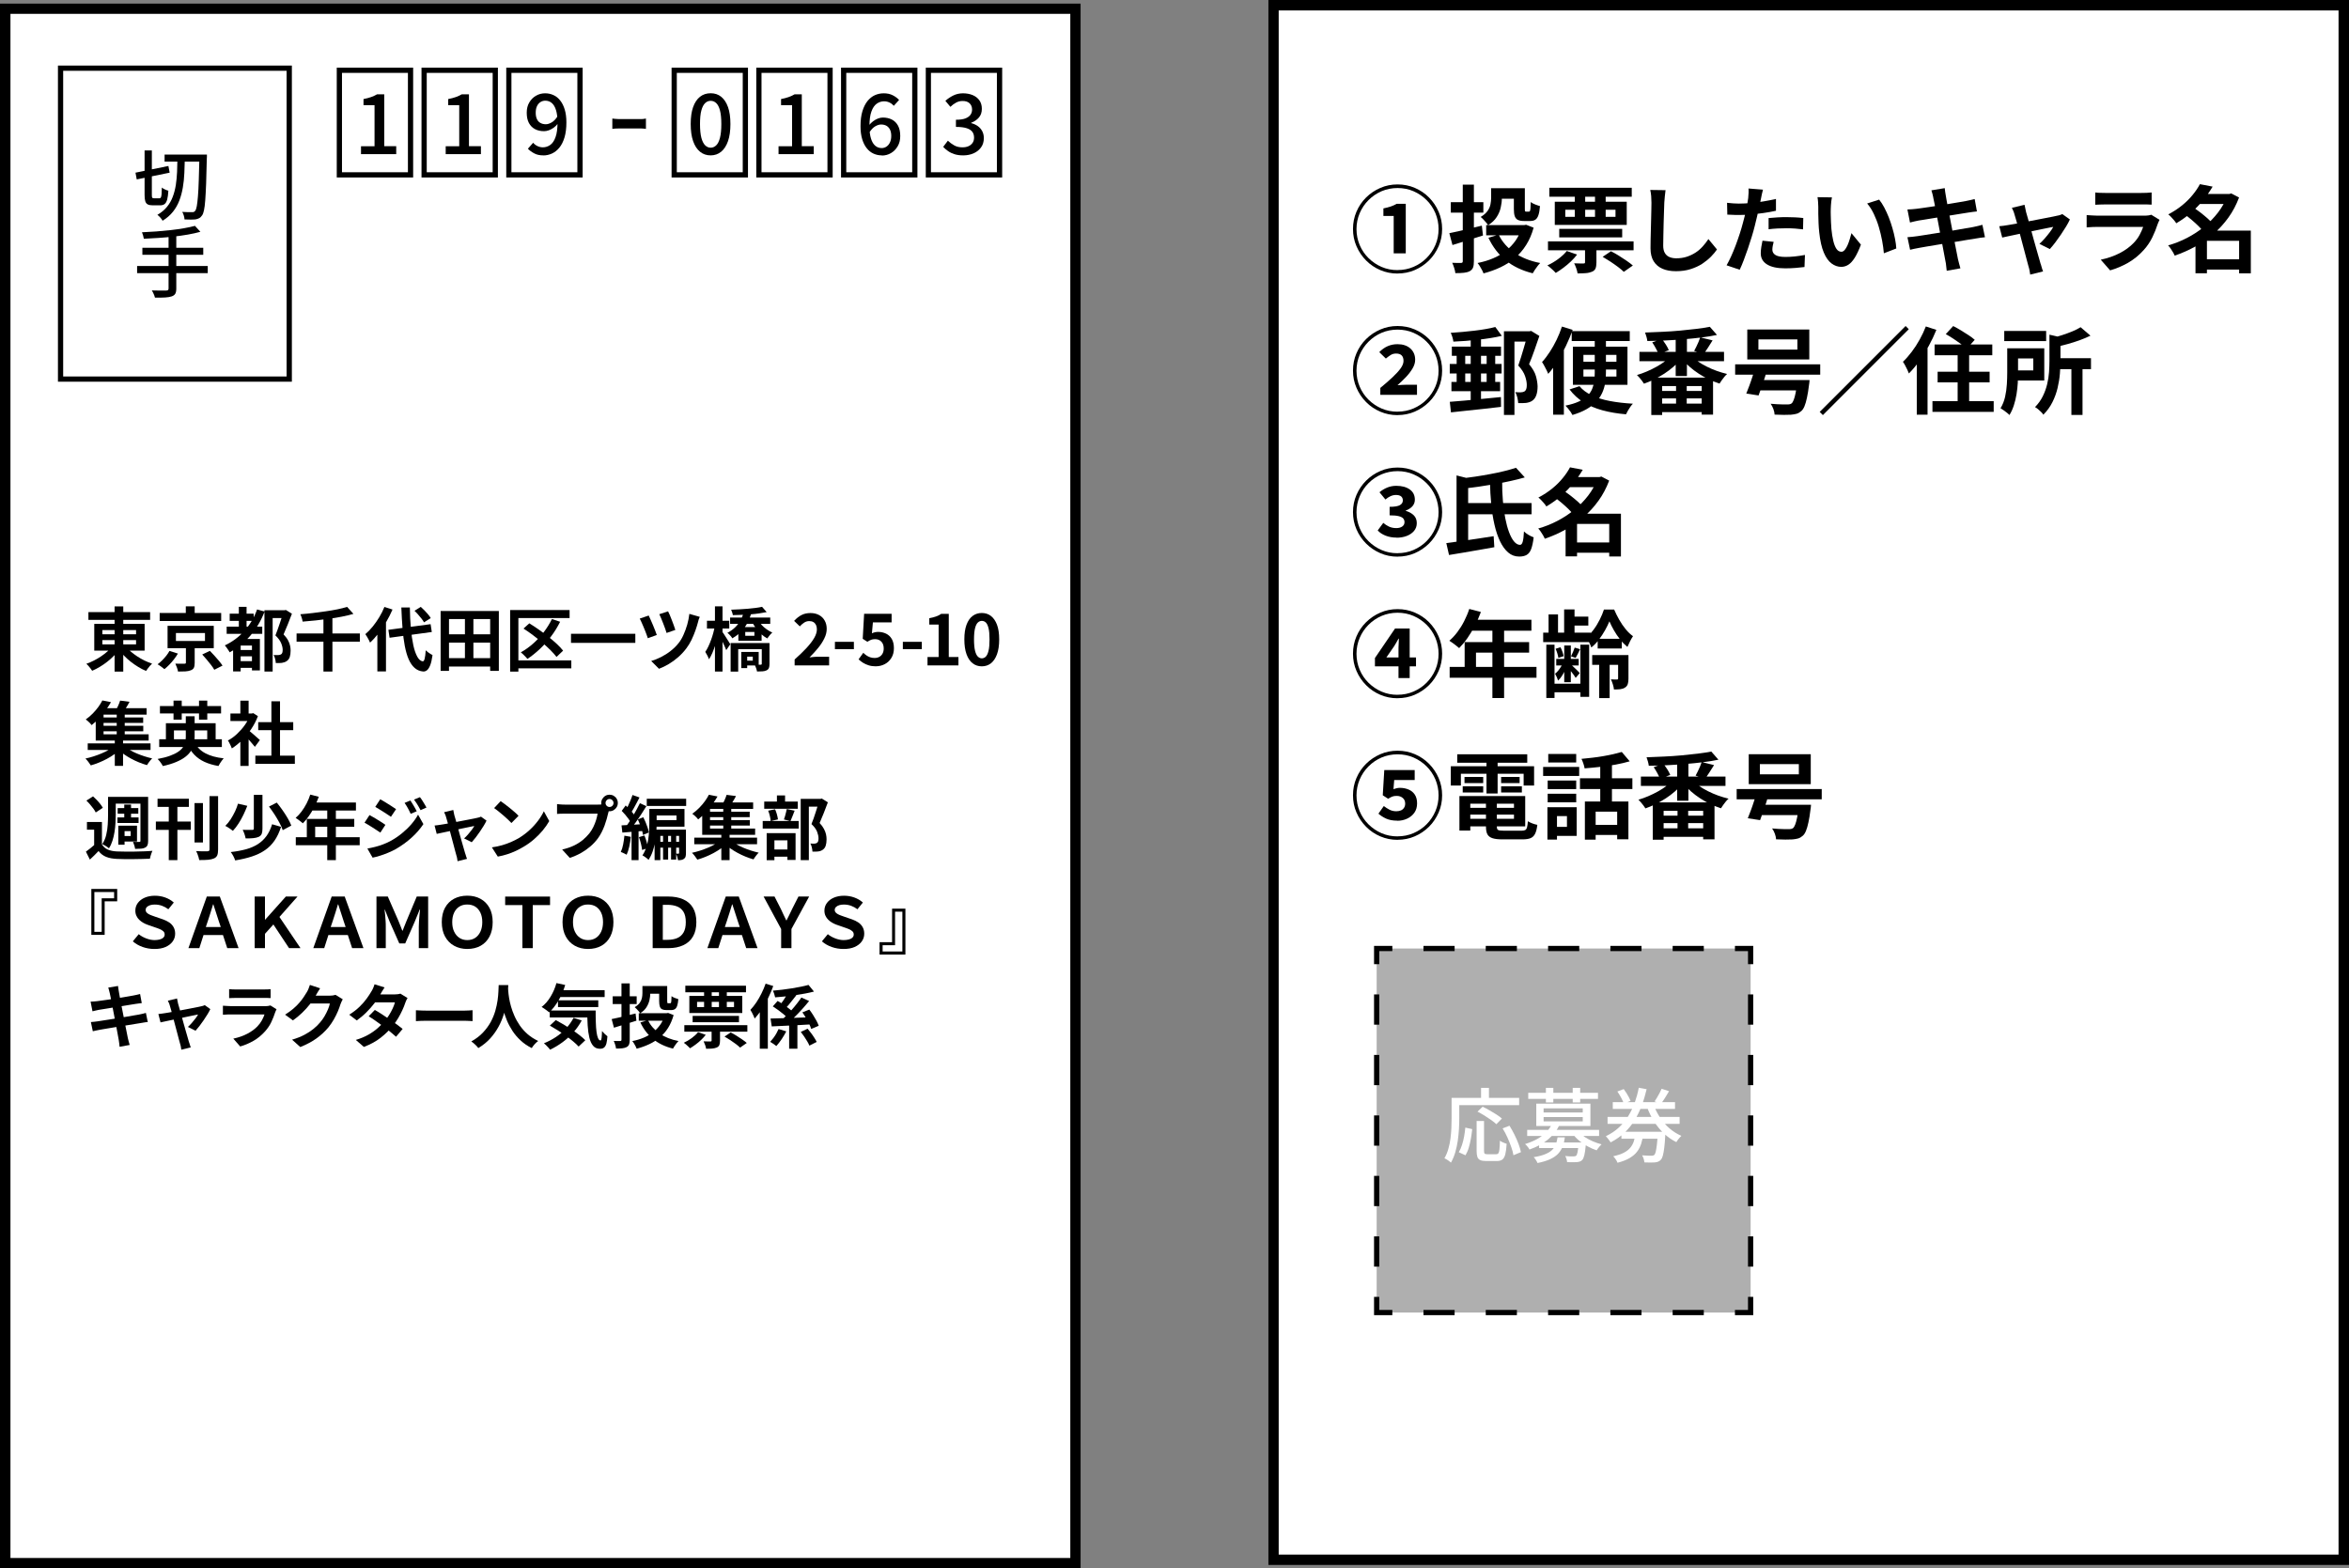 <?xml version="1.0" encoding="UTF-8"?>
<svg id="_レイヤー_1" data-name="レイヤー_1" xmlns="http://www.w3.org/2000/svg" viewBox="0 0 449.56 300.21">
  <rect x="0" y="0" width="449.56" height="300.21" fill="#808080" stroke="none"/>
  <defs>
    <style>
      .cls-1 {
        fill: #fff;
      }

      .cls-2 {
        fill: #afafaf;
      }
    </style>
  </defs>
  <g>
    <rect class="cls-1" y=".65" width="206.84" height="299.56"/>
    <path d="M204.84,2.65v295.56H2V2.65h202.84M206.84.65H0v299.56h206.84V.65h0Z"/>
  </g>
  <g>
    <rect class="cls-1" x="242.72" y="0" width="206.84" height="299.56"/>
    <path d="M447.56,2v295.56h-202.84V2h202.84M449.56,0h-206.84v299.56h206.84V0h0Z"/>
  </g>
  <g>
    <path d="M69.09,29.51v-1.52h2.59v-7.86h-2.11v-1.17c.55-.11,1.04-.23,1.45-.38s.79-.32,1.13-.52h1.39v9.92h2.29v1.52h-6.73Z"/>
    <path d="M85.3,29.51v-1.52h2.59v-7.86h-2.11v-1.17c.55-.11,1.04-.23,1.45-.38s.79-.32,1.13-.52h1.39v9.92h2.29v1.52h-6.73Z"/>
    <path d="M103.98,29.74c-.67,0-1.25-.12-1.73-.38-.48-.25-.89-.55-1.22-.89l1.01-1.15c.21.27.49.48.82.64.34.16.68.24,1.03.24.51,0,.98-.15,1.41-.45.43-.3.77-.8,1.02-1.5.26-.7.38-1.65.38-2.84,0-.95-.1-1.73-.29-2.34-.19-.61-.46-1.07-.81-1.36s-.76-.44-1.24-.44c-.34,0-.65.09-.93.27-.28.18-.5.44-.66.78-.16.34-.24.76-.24,1.25s.07.87.22,1.2c.14.33.36.58.66.75.29.17.65.26,1.06.26.34,0,.71-.12,1.11-.35s.78-.62,1.13-1.17l.08,1.36c-.22.31-.49.58-.79.8s-.62.39-.94.51c-.32.12-.63.18-.93.18-.66,0-1.24-.13-1.73-.39-.5-.26-.88-.65-1.17-1.17-.28-.52-.42-1.18-.42-1.97s.16-1.41.49-1.97c.32-.55.75-.99,1.29-1.29.53-.31,1.11-.46,1.74-.46.56,0,1.09.11,1.59.34.5.22.93.57,1.29,1.03.37.46.66,1.04.87,1.73.21.69.32,1.51.32,2.46,0,1.12-.12,2.08-.36,2.88-.24.8-.57,1.46-.99,1.97-.42.51-.9.88-1.42,1.12-.53.24-1.08.36-1.65.36Z"/>
    <path d="M117.18,22.69c.14.01.32.03.54.06.22.03.43.04.65.04h4.35c.2,0,.38-.01.53-.04.15-.03.27-.04.37-.06v1.98c-.09-.01-.21-.03-.38-.05-.17-.02-.33-.03-.5-.03h-4.36c-.21,0-.43,0-.65.02-.22.02-.4.03-.54.06v-1.98Z"/>
    <path d="M136.01,29.74c-.79,0-1.47-.23-2.04-.7-.57-.46-1.01-1.14-1.32-2.03-.31-.89-.46-1.98-.46-3.27s.15-2.37.46-3.24c.31-.87.75-1.53,1.32-1.98.57-.45,1.25-.67,2.04-.67s1.45.22,2.01.67c.56.45,1,1.11,1.31,1.98.31.87.46,1.96.46,3.24s-.15,2.38-.46,3.27-.75,1.57-1.31,2.03c-.56.46-1.24.7-2.01.7ZM136.01,28.27c.39,0,.75-.15,1.06-.45.31-.3.55-.78.72-1.44.17-.66.26-1.54.26-2.64s-.09-1.97-.26-2.61-.41-1.11-.72-1.4c-.31-.29-.66-.43-1.06-.43s-.75.14-1.05.43c-.31.29-.55.75-.73,1.4s-.26,1.52-.26,2.61.09,1.98.26,2.64c.18.66.42,1.14.73,1.44.31.3.66.45,1.05.45Z"/>
    <path d="M149,29.51v-1.52h2.59v-7.86h-2.11v-1.17c.55-.11,1.04-.23,1.45-.38s.79-.32,1.13-.52h1.39v9.92h2.29v1.52h-6.73Z"/>
    <path d="M168.76,29.74c-.56,0-1.09-.11-1.59-.34-.5-.23-.93-.57-1.29-1.03-.37-.46-.66-1.04-.87-1.73-.21-.7-.32-1.52-.32-2.47,0-1.13.12-2.09.36-2.88.24-.79.57-1.45.98-1.96.42-.51.89-.88,1.42-1.12.53-.23,1.09-.35,1.68-.35.66,0,1.23.12,1.72.37s.89.54,1.22.9l-1.01,1.12c-.21-.25-.48-.46-.81-.62-.33-.16-.68-.24-1.04-.24-.51,0-.98.15-1.41.45-.43.3-.77.8-1.02,1.49-.26.7-.38,1.65-.38,2.85,0,.95.1,1.73.29,2.34.19.61.46,1.07.81,1.37.35.3.76.45,1.23.45.34,0,.65-.09.93-.28.28-.19.5-.45.66-.8.17-.35.25-.76.25-1.24s-.08-.87-.23-1.19c-.15-.32-.38-.57-.66-.74-.29-.17-.64-.26-1.05-.26-.34,0-.71.11-1.11.34s-.77.61-1.13,1.17l-.08-1.34c.23-.31.5-.58.8-.8.3-.22.61-.4.93-.52s.63-.18.92-.18c.66,0,1.24.13,1.74.39.5.26.89.65,1.17,1.17.28.52.42,1.18.42,1.97s-.16,1.41-.49,1.97c-.33.55-.75.99-1.28,1.3-.53.31-1.11.47-1.75.47Z"/>
    <path d="M184.34,29.74c-.62,0-1.16-.07-1.64-.22s-.89-.35-1.25-.6c-.36-.25-.68-.52-.94-.81l.9-1.18c.35.34.75.64,1.2.89.45.26.98.38,1.58.38.45,0,.84-.07,1.17-.22s.59-.36.78-.64c.19-.28.28-.61.28-.99,0-.43-.1-.79-.31-1.09-.21-.3-.56-.54-1.07-.71-.51-.17-1.2-.26-2.09-.26v-1.37c.78,0,1.39-.09,1.83-.26.44-.18.76-.41.96-.7s.3-.62.3-.98c0-.51-.16-.91-.48-1.21s-.76-.44-1.33-.44c-.45,0-.87.1-1.25.31-.39.21-.75.48-1.09.81l-.96-1.15c.47-.42.98-.76,1.53-1.03.55-.27,1.17-.41,1.84-.41s1.33.12,1.87.35.97.57,1.28,1.01c.31.44.46.98.46,1.61,0,.66-.18,1.21-.55,1.65s-.86.78-1.48,1.01v.08c.45.11.85.29,1.22.54.37.26.66.58.87.97.21.39.32.84.32,1.37,0,.69-.18,1.28-.54,1.77-.36.49-.83.87-1.43,1.13s-1.25.39-1.97.39Z"/>
  </g>
  <path d="M143.15,33.97h-14.62V12.95h14.62v21.02ZM129.53,32.97h12.62V13.95h-12.62v19.02Z"/>
  <path d="M159.36,33.97h-14.62V12.95h14.62v21.02ZM145.74,32.97h12.62V13.95h-12.62v19.02Z"/>
  <path d="M175.58,33.97h-14.62V12.95h14.62v21.02ZM161.96,32.97h12.62V13.95h-12.62v19.02Z"/>
  <path d="M191.8,33.97h-14.62V12.95h14.62v21.02ZM178.17,32.97h12.62V13.95h-12.62v19.02Z"/>
  <path d="M79.07,33.97h-14.62V12.95h14.62v21.02ZM65.45,32.97h12.62V13.95h-12.62v19.02Z"/>
  <path d="M95.29,33.97h-14.62V12.95h14.62v21.02ZM81.67,32.97h12.62V13.95h-12.62v19.02Z"/>
  <path d="M111.51,33.97h-14.62V12.95h14.62v21.02ZM97.88,32.97h12.62V13.95h-12.62v19.02Z"/>
  <g>
    <rect class="cls-1" x="11.09" y="12.55" width="44.77" height="60.51"/>
    <path d="M54.85,13.55v58.51H12.09V13.55h42.77M55.85,12.55H11.09v60.51h44.77V12.55h0Z"/>
  </g>
  <g>
    <path d="M21.52,123.66l1.36.56c-.31.44-.66.87-1.06,1.28-.39.41-.82.79-1.28,1.15-.46.36-.93.69-1.42.98-.49.3-.99.55-1.48.76-.09-.13-.19-.28-.32-.45-.12-.17-.26-.33-.4-.49-.14-.16-.27-.29-.39-.4.49-.17.97-.37,1.45-.62.48-.24.94-.51,1.38-.81.44-.3.85-.61,1.22-.94.37-.33.68-.67.94-1.02ZM16.92,117.16h11.81v1.49h-11.81v-1.49ZM18.04,119.41h9.64v5.12h-9.64v-5.12ZM19.59,120.6v.8h6.45v-.8h-6.45ZM19.59,122.52v.81h6.45v-.81h-6.45ZM21.93,116.07h1.66v12.48h-1.66v-12.48ZM24.05,123.71c.27.34.59.67.96.99.38.32.79.63,1.24.93.45.3.92.56,1.4.8.49.23.97.44,1.46.6-.12.11-.26.24-.41.41-.15.16-.28.33-.41.51s-.24.33-.33.47c-.5-.2-.99-.45-1.48-.75s-.96-.62-1.42-.98c-.46-.36-.88-.74-1.28-1.15-.39-.41-.75-.83-1.06-1.26l1.3-.56Z"/>
    <path d="M32.43,124.59l1.62.51c-.21.35-.46.72-.74,1.08-.28.37-.58.71-.9,1.04s-.63.61-.94.86c-.18-.15-.39-.32-.65-.5s-.47-.33-.66-.43c.3-.22.6-.48.88-.76.29-.29.55-.59.8-.9.24-.31.44-.61.58-.88ZM30.56,117.33h11.77v1.53h-11.77v-1.53ZM32.07,119.79h8.84v4.28h-8.84v-4.28ZM35.58,123.51h1.68v3.36c0,.4-.05.71-.15.93s-.3.39-.6.5c-.29.12-.64.18-1.04.21-.4.02-.87.03-1.4.03-.04-.24-.1-.5-.21-.78-.1-.28-.2-.53-.3-.74.22,0,.45.02.7.02.24,0,.46,0,.65,0h.38c.12,0,.19-.03.23-.05.04-.03.06-.08.06-.17v-3.31ZM33.67,121.16v1.53h5.56v-1.53h-5.56ZM35.56,116.06h1.7v2.03h-1.7v-2.03ZM38.71,125.27l1.46-.69c.27.27.57.58.87.92s.6.67.87,1,.5.63.68.9l-1.58.8c-.14-.26-.34-.56-.6-.9-.26-.34-.54-.69-.84-1.04-.3-.35-.58-.68-.86-.98Z"/>
    <path d="M49.2,116.65l1.44.4c-.67,1.75-1.58,3.28-2.72,4.61-1.14,1.33-2.46,2.39-3.97,3.2-.05-.12-.14-.25-.25-.42s-.22-.33-.34-.5c-.12-.17-.23-.31-.33-.41,1.44-.67,2.68-1.6,3.74-2.77,1.05-1.17,1.87-2.54,2.43-4.1ZM43.38,119.94h6.81v1.38h-6.81v-1.38ZM43.96,117.46h4.59v1.38h-4.59v-1.38ZM46.06,122.3h2.81v1.26h-2.81v4.95h-1.45v-5.29l.88-.92h.57ZM45.55,124.42h3.39v1.2h-3.39v-1.2ZM45.55,126.55h3.35v1.28h-3.35v-1.28ZM45.71,116.16h1.48v4.68h-1.48v-4.68ZM48.22,122.3h1.52v6.02h-1.52v-6.02ZM50.61,116.8h3.92v1.5h-2.35v10.24h-1.57v-11.74ZM54.16,116.8h.31l.24-.05,1.16.72c-.24.64-.5,1.31-.78,2.01-.28.7-.56,1.35-.82,1.95.38.4.67.78.86,1.14s.33.71.39,1.04c.07.33.1.64.1.92,0,.5-.06.91-.17,1.24-.12.33-.31.59-.57.76-.25.18-.56.29-.94.35-.15.02-.33.03-.54.03-.21,0-.41,0-.62,0,0-.22-.05-.48-.12-.78-.07-.3-.17-.55-.29-.76.17,0,.32.02.47.02.14,0,.27,0,.37,0,.11,0,.21-.02.31-.04.1-.02.18-.05.25-.09.12-.07.21-.18.26-.33.05-.15.07-.34.07-.57,0-.36-.1-.78-.29-1.25s-.56-.97-1.1-1.49c.13-.33.27-.69.41-1.08.14-.39.27-.79.41-1.18.14-.39.26-.77.37-1.12s.2-.65.27-.89v-.54Z"/>
    <path d="M56.76,121.25h12.11v1.57h-12.11v-1.57ZM66.43,116.16l1.21,1.34c-.68.2-1.42.37-2.21.53-.79.16-1.61.29-2.45.41-.85.12-1.7.22-2.55.31-.86.09-1.69.16-2.51.23-.02-.14-.05-.3-.1-.47s-.1-.34-.16-.51-.12-.31-.18-.43c.81-.06,1.62-.14,2.44-.24s1.63-.2,2.42-.32c.79-.11,1.54-.24,2.23-.38.7-.14,1.31-.3,1.85-.47ZM61.9,118.28h1.72v10.26h-1.72v-10.26Z"/>
    <path d="M73.59,116.18l1.53.49c-.34.79-.73,1.57-1.19,2.35-.46.78-.95,1.51-1.48,2.19-.53.68-1.07,1.28-1.63,1.79-.04-.13-.12-.3-.23-.5-.11-.2-.22-.41-.34-.61s-.23-.37-.33-.51c.49-.41.96-.89,1.41-1.45.45-.56.87-1.16,1.26-1.8.39-.64.72-1.3.98-1.96ZM72.22,119.99l1.62-1.64.03.03v10.14h-1.65v-8.54ZM74.33,120.55l8.08-1.08.23,1.5-8.08,1.1-.23-1.53ZM76.82,116.27h1.62c.02,1.42.08,2.74.19,3.97s.27,2.31.47,3.24c.2.93.46,1.67.76,2.21.3.55.65.84,1.05.9.15,0,.27-.16.36-.5.09-.35.16-.89.21-1.62.1.11.23.22.4.35.17.12.34.24.5.34.17.1.3.18.4.23-.12.86-.27,1.52-.46,1.98-.19.46-.4.77-.63.94s-.47.24-.72.22c-.63-.06-1.17-.29-1.62-.69-.45-.4-.83-.95-1.14-1.66-.31-.71-.55-1.56-.74-2.54-.19-.98-.33-2.09-.43-3.33-.1-1.24-.17-2.58-.23-4.02ZM79.33,116.91l1.2-.75c.23.2.47.43.72.69.25.26.48.51.69.76.21.25.38.49.5.7l-1.29.81c-.11-.2-.26-.44-.47-.7-.2-.26-.42-.52-.66-.79-.23-.27-.47-.51-.7-.73Z"/>
    <path d="M84.33,116.95h11.14v11.46h-1.66v-9.92h-7.88v9.92h-1.6v-11.46ZM85.23,121.41h9.36v1.59h-9.36v-1.59ZM85.23,125.97h9.29v1.61h-9.29v-1.61ZM88.98,117.67h1.62v9.15h-1.62v-9.15Z"/>
    <path d="M97.63,116.77h11.38v1.53h-9.8v10.25h-1.58v-11.78ZM98.6,126.4h10.74v1.53h-10.74v-1.53ZM105.63,118.49l1.57.52c-.49.98-1.06,1.92-1.73,2.8-.67.88-1.38,1.69-2.15,2.41s-1.56,1.36-2.38,1.9c-.09-.12-.21-.25-.36-.41-.15-.16-.31-.32-.47-.47s-.3-.28-.43-.38c.83-.46,1.62-1.02,2.36-1.68.74-.66,1.42-1.38,2.03-2.18.61-.8,1.13-1.64,1.56-2.51ZM100.18,120.32l1.12-1.01c.58.35,1.17.75,1.79,1.18.62.43,1.22.88,1.81,1.34.59.47,1.13.93,1.63,1.39.5.46.91.9,1.24,1.32l-1.26,1.2c-.3-.4-.69-.83-1.16-1.3s-1-.95-1.57-1.44-1.16-.96-1.77-1.42c-.61-.46-1.21-.88-1.81-1.26Z"/>
    <path d="M109.28,121.31h12.31v1.74h-12.31v-1.74Z"/>
    <path d="M124.15,117.82c.1.2.22.47.37.8.15.33.29.67.45,1.04s.29.71.42,1.04c.13.33.23.61.31.84l-1.72.62c-.05-.18-.13-.39-.22-.65-.09-.26-.2-.54-.32-.84s-.24-.6-.37-.89c-.12-.29-.24-.56-.35-.8s-.2-.43-.28-.58l1.7-.58ZM133.93,118.06c-.08.16-.15.33-.21.52-.06.19-.1.36-.14.52-.12.48-.29,1.01-.5,1.61-.21.59-.46,1.19-.74,1.78-.29.59-.62,1.13-.99,1.62-.46.61-.98,1.17-1.55,1.67-.57.5-1.17.94-1.79,1.31-.62.37-1.25.68-1.89.92l-1.49-1.49c.61-.18,1.23-.43,1.87-.75.63-.32,1.25-.7,1.83-1.16s1.11-.96,1.55-1.53c.34-.42.65-.94.92-1.55.28-.61.52-1.27.72-1.96.2-.7.33-1.38.41-2.07l1.99.57ZM127.85,117c.09.16.2.39.33.7.13.31.26.64.4,1,.14.36.27.7.39,1.04.12.33.22.61.28.83l-1.68.58c-.05-.21-.14-.48-.26-.8s-.25-.66-.38-1.01c-.13-.35-.27-.68-.4-1-.13-.32-.25-.58-.35-.78l1.66-.54Z"/>
    <path d="M136.82,119.83l.89.29c-.1.52-.21,1.07-.35,1.64-.13.57-.29,1.12-.46,1.67s-.36,1.05-.56,1.53c-.2.47-.42.88-.65,1.23-.07-.21-.18-.46-.32-.73-.14-.27-.27-.5-.39-.69.2-.29.4-.63.58-1.02.19-.39.36-.81.52-1.25.16-.44.31-.89.43-1.35.12-.46.22-.89.29-1.31ZM135.3,118.82h4.27v1.48h-4.27v-1.48ZM136.83,116.06h1.45v12.48h-1.45v-12.48ZM138.18,120.86c.08.09.19.25.34.47.15.23.31.48.48.75.17.28.33.52.47.75.14.22.24.38.3.48l-.78,1.13c-.07-.2-.17-.43-.29-.7-.12-.27-.25-.55-.39-.84-.14-.29-.28-.56-.41-.81-.13-.25-.24-.45-.33-.6l.61-.62ZM142.28,117.36l1.45.19c-.18.6-.42,1.18-.72,1.74-.3.56-.68,1.08-1.15,1.57s-1.03.93-1.71,1.32c-.06-.12-.15-.24-.26-.38-.11-.14-.23-.27-.35-.39-.12-.12-.23-.21-.34-.27.61-.33,1.12-.69,1.53-1.1s.74-.84.99-1.3c.25-.46.44-.92.55-1.38ZM139.73,118.21h7.68v1.21h-7.68v-1.21ZM139.83,123.08h6.65v1.18h-5.2v4.29h-1.45v-5.48ZM145.84,116.14l.89,1.02c-.44.09-.93.17-1.46.25-.53.08-1.08.14-1.65.18-.57.04-1.14.08-1.71.1s-1.12.04-1.66.05c-.02-.15-.06-.33-.13-.53-.07-.2-.13-.37-.19-.51.51-.02,1.04-.04,1.59-.07.55-.03,1.08-.07,1.61-.11.53-.04,1.02-.1,1.49-.16.47-.06.87-.13,1.22-.21ZM141.31,120.03h4.45v2.61h-4.45v-2.61ZM141.87,124.78h1.13v3.1h-1.13v-3.1ZM142.57,124.78h2.63v2.59h-2.63v-.92h1.5v-.77h-1.5v-.9ZM142.63,120.96v.73h1.75v-.73h-1.75ZM145.07,118.65c.18.33.41.65.69.96.28.31.6.59.96.84.35.25.72.46,1.09.63-.16.12-.33.3-.52.53-.19.23-.34.42-.45.59-.39-.21-.77-.49-1.14-.82-.37-.33-.7-.7-1-1.11s-.56-.82-.77-1.25l1.14-.37ZM145.79,123.08h1.48v4c0,.32-.04.58-.11.77-.07.19-.22.35-.45.46-.23.11-.49.17-.78.19-.29.02-.64.03-1.05.03-.03-.2-.09-.42-.18-.67-.09-.25-.18-.47-.27-.65.24,0,.47.02.7.02.23,0,.38,0,.45,0,.09,0,.15-.03.17-.05.03-.03.04-.08.04-.15v-3.98Z"/>
    <path d="M152.08,127.36v-1.13c.9-.8,1.66-1.54,2.29-2.22.63-.68,1.12-1.32,1.46-1.91.34-.59.51-1.14.51-1.64,0-.32-.06-.6-.17-.84-.12-.24-.28-.42-.5-.55-.22-.13-.49-.19-.8-.19-.35,0-.68.1-.98.3s-.57.44-.82.71l-1.09-1.05c.46-.5.93-.87,1.42-1.12.48-.25,1.06-.38,1.72-.38.62,0,1.16.13,1.63.38.47.25.83.61,1.08,1.06.26.45.39.98.39,1.59s-.15,1.2-.45,1.81c-.3.62-.69,1.23-1.19,1.84-.5.61-1.05,1.21-1.65,1.81.26-.04.53-.06.83-.09s.56-.03.79-.03h2.13v1.65h-6.59Z"/>
    <path d="M159.79,124.26v-1.41h3.63v1.41h-3.63Z"/>
    <path d="M167.66,127.54c-.52,0-.99-.06-1.4-.19s-.77-.29-1.09-.49c-.32-.2-.6-.42-.85-.66l.9-1.25c.19.19.39.35.6.5.22.15.46.27.72.36.26.09.54.13.84.13.34,0,.64-.07.9-.21.26-.14.47-.35.62-.62.15-.27.23-.6.23-.98,0-.57-.15-1-.46-1.32s-.71-.47-1.2-.47c-.28,0-.53.04-.73.11-.2.08-.45.21-.74.39l-.89-.57.27-4.79h5.26v1.65h-3.58l-.19,2.09c.19-.09.39-.16.57-.2.19-.04.39-.07.61-.07.55,0,1.05.11,1.52.33.46.22.83.56,1.1,1.02.27.46.41,1.05.41,1.77s-.16,1.35-.49,1.87c-.32.52-.74.91-1.26,1.18-.52.27-1.08.41-1.68.41Z"/>
    <path d="M172.79,124.26v-1.41h3.63v1.41h-3.63Z"/>
    <path d="M177.51,127.36v-1.6h2.13v-6.21h-1.79v-1.22c.5-.09.92-.2,1.28-.33.36-.13.69-.29,1-.5h1.45v8.26h1.85v1.6h-5.92Z"/>
    <path d="M187.9,127.54c-.66,0-1.25-.19-1.75-.58-.5-.38-.89-.96-1.17-1.73-.28-.77-.42-1.72-.42-2.85s.14-2.06.42-2.81c.28-.75.67-1.31,1.17-1.68.5-.37,1.08-.56,1.75-.56s1.26.19,1.75.57.88.94,1.16,1.68c.28.74.42,1.68.42,2.8s-.14,2.09-.42,2.85c-.28.77-.67,1.34-1.16,1.73-.5.39-1.08.58-1.75.58ZM187.9,126.01c.29,0,.55-.11.77-.33s.39-.6.52-1.12.19-1.25.19-2.17-.06-1.63-.19-2.15-.3-.88-.52-1.09c-.22-.21-.48-.31-.77-.31-.27,0-.52.1-.75.31-.23.21-.41.57-.54,1.09s-.2,1.23-.2,2.15.07,1.65.2,2.17.31.9.54,1.12.48.33.75.33Z"/>
    <path d="M21.84,142.81l1.2.6c-.34.33-.72.65-1.16.96-.44.31-.91.61-1.42.88-.51.27-1.02.51-1.54.72-.52.21-1.04.39-1.54.53-.12-.2-.28-.42-.48-.68-.2-.26-.38-.47-.55-.63.51-.11,1.02-.24,1.54-.41s1.03-.35,1.52-.56c.49-.21.95-.43,1.36-.67s.77-.49,1.06-.75ZM19.59,134.07l1.65.33c-.3.51-.63,1.02-1,1.53s-.77,1-1.21,1.48c-.44.48-.94.94-1.49,1.38-.08-.12-.19-.24-.32-.38-.13-.14-.27-.27-.42-.4-.15-.13-.28-.23-.39-.3.5-.35.95-.74,1.35-1.15s.76-.83,1.07-1.26c.31-.43.56-.84.76-1.23ZM16.79,142.29h12.02v1.26h-12.02v-1.26ZM18.32,136.36h1.5v4.19h8.63v1.2h-10.13v-5.38ZM19.02,135.55h9.04v1.24h-9.04v-1.24ZM19.34,137.33h8.06v1.04h-8.06v-1.04ZM19.34,138.92h8.08v1.05h-8.08v-1.05ZM21.97,141.44h1.58v5.15h-1.58v-5.15ZM23,134.1l1.79.23c-.2.39-.42.77-.65,1.13-.23.36-.43.67-.62.92l-1.41-.27c.16-.29.32-.62.49-1,.17-.37.3-.71.39-1.01ZM22.34,136.33h1.53v4.67h-1.53v-4.67ZM23.74,142.77c.29.26.64.51,1.04.75s.85.46,1.33.67c.48.21.98.39,1.5.56s1.02.3,1.52.42c-.12.1-.23.22-.36.38s-.24.31-.36.47c-.12.16-.21.3-.28.43-.51-.14-1.02-.32-1.54-.53-.52-.21-1.02-.45-1.52-.72-.49-.27-.96-.55-1.39-.86-.43-.31-.82-.62-1.17-.95l1.22-.61Z"/>
    <path d="M35.58,137.1h1.67v3.94c0,.48-.05.94-.16,1.39-.11.45-.29.88-.54,1.29-.26.41-.62.8-1.08,1.15-.46.36-1.04.68-1.75.98s-1.55.56-2.55.78c-.06-.12-.15-.27-.26-.44-.11-.17-.23-.33-.36-.5s-.25-.3-.38-.42c.93-.17,1.72-.37,2.36-.61.64-.23,1.16-.49,1.56-.76.4-.27.71-.56.92-.87.22-.31.36-.64.44-.98.08-.34.11-.68.11-1.03v-3.92ZM30.47,141.5h11.99v1.48h-11.99v-1.48ZM30.61,135.14h11.7v1.42h-11.7v-1.42ZM31.75,138.43h9.52v3.71h-1.61v-2.33h-6.37v2.33h-1.54v-3.71ZM33.21,134.1h1.57v3.64h-1.57v-3.64ZM37.24,142.08c.43.89,1.11,1.59,2.04,2.09s2.1.83,3.53.98c-.11.12-.22.26-.35.43-.13.17-.25.35-.36.53-.11.18-.21.35-.29.51-1.02-.18-1.91-.44-2.67-.79-.76-.35-1.41-.81-1.95-1.37-.54-.56-.99-1.25-1.36-2.05l1.41-.33ZM38.09,134.1h1.58v3.64h-1.58v-3.64Z"/>
    <path d="M47.88,136.57h.31l.28-.07.89.58c-.33.87-.76,1.7-1.29,2.48-.53.79-1.12,1.49-1.75,2.12-.64.63-1.29,1.15-1.95,1.57-.04-.14-.11-.31-.21-.51-.09-.2-.19-.39-.28-.57-.09-.18-.18-.33-.27-.43.61-.32,1.2-.74,1.75-1.26s1.06-1.09,1.5-1.71c.44-.62.78-1.27,1.02-1.92v-.28ZM44.1,136.57h4.35v1.44h-4.35v-1.44ZM46,134.11h1.58v3.12h-1.58v-3.12ZM46,141.11l1.58-1.89v7.38h-1.58v-5.49ZM47.41,139.67c.12.08.29.21.51.39.22.18.45.38.7.6.25.22.47.42.68.6.2.18.35.31.44.39l-.96,1.3c-.13-.17-.29-.37-.49-.59-.19-.23-.39-.46-.6-.7-.21-.24-.42-.47-.62-.68-.2-.21-.38-.39-.52-.53l.86-.79ZM48.87,144.64h7.56v1.57h-7.56v-1.57ZM49.42,138.22h6.7v1.54h-6.7v-1.54ZM51.94,134.23h1.65v11.17h-1.65v-11.17Z"/>
    <path d="M19.51,161.61c.26.45.63.79,1.11,1,.48.21,1.07.33,1.75.36.42.02.91.03,1.49.03s1.18,0,1.82,0,1.26-.02,1.87-.05c.61-.02,1.15-.05,1.62-.1-.05.12-.11.27-.18.45s-.13.35-.18.55c-.05.19-.09.36-.12.51-.43.02-.91.03-1.46.05-.55.01-1.12.02-1.71.03-.59,0-1.15,0-1.7,0s-1.02-.02-1.45-.04c-.81-.04-1.49-.16-2.05-.39-.56-.22-1.05-.59-1.46-1.12-.25.27-.51.53-.78.8-.27.27-.57.55-.88.84l-.76-1.52c.27-.19.56-.41.86-.65.3-.24.59-.48.86-.73h1.34ZM16.55,153.23l1.26-.8c.24.21.48.45.72.7.24.26.47.51.67.77.2.26.36.5.48.72l-1.36.89c-.1-.21-.24-.45-.44-.72-.2-.27-.41-.54-.65-.82s-.47-.52-.7-.74ZM19.51,157.33v4.91h-1.49v-3.43h-1.38v-1.48h2.87ZM20.7,152.53h1.45v3.44c0,.48-.02,1-.05,1.56-.03.56-.09,1.13-.18,1.7-.09.58-.22,1.13-.39,1.67s-.39,1.03-.68,1.47c-.09-.09-.21-.18-.37-.29-.16-.1-.31-.2-.48-.29-.16-.09-.31-.17-.43-.22.35-.53.61-1.12.76-1.78.16-.66.25-1.32.29-1.98.04-.67.06-1.28.06-1.83v-3.44ZM21.57,152.53h6.01v1.29h-6.01v-1.29ZM22.48,156.46h4.04v1.06h-4.04v-1.06ZM22.52,154.67h3.95v1.08h-3.95v-1.08ZM22.64,158.04h1.2v3.64h-1.2v-3.64ZM23.23,158.04h2.99v3.03h-2.99v-1.05h1.78v-.94h-1.78v-1.04ZM23.78,154h1.3v3.08h-1.3v-3.08ZM26.89,152.53h1.46v8.43c0,.34-.04.61-.12.8-.08.2-.23.36-.44.47-.21.12-.48.19-.79.21s-.69.04-1.14.04c-.03-.2-.08-.42-.16-.68-.08-.26-.16-.48-.25-.67.25,0,.49.02.72.02.23,0,.4,0,.49,0,.08,0,.14-.02.17-.05.04-.04.05-.1.05-.19v-8.4Z"/>
    <path d="M29.83,157.25h6.69v1.6h-6.69v-1.6ZM30.15,152.89h6v1.55h-6v-1.55ZM32.3,153.42h1.65v11.21h-1.65v-11.21ZM37.23,153.71h1.61v7.55h-1.61v-7.55ZM40.09,152.38h1.65v10.22c0,.5-.06.87-.17,1.13-.12.26-.32.45-.62.58-.29.13-.67.22-1.14.26s-1.03.06-1.68.05c-.03-.16-.07-.34-.13-.55-.06-.21-.13-.42-.21-.62-.08-.2-.16-.39-.25-.55.31.02.61.03.91.04s.56.01.78,0c.23,0,.39,0,.48,0,.14,0,.24-.04.3-.09s.09-.13.09-.26v-10.22Z"/>
    <path d="M45.55,153.83l1.78.41c-.21.55-.46,1.12-.74,1.71-.28.59-.6,1.15-.94,1.68-.34.53-.7,1-1.08,1.4-.12-.11-.27-.22-.45-.34-.17-.12-.35-.23-.53-.35-.18-.11-.34-.2-.47-.26.37-.36.72-.79,1.03-1.27.31-.48.59-.99.84-1.51.24-.52.43-1.01.56-1.48ZM52.09,157.77l1.7.49c-.33,1.03-.74,1.91-1.25,2.64-.5.73-1.11,1.34-1.83,1.83-.71.49-1.54.89-2.48,1.2-.94.31-2.01.56-3.22.76-.08-.26-.2-.54-.36-.84-.16-.3-.32-.55-.49-.76,1.11-.12,2.09-.31,2.95-.54.86-.24,1.61-.57,2.25-.98.64-.41,1.19-.93,1.64-1.55.45-.62.81-1.37,1.08-2.26ZM48.59,152.14h1.64v6.49c0,.42-.05.75-.15.99-.1.24-.3.43-.59.57-.28.12-.63.2-1.04.24s-.89.05-1.44.05c-.04-.24-.11-.52-.22-.83-.11-.31-.22-.59-.34-.82.25,0,.5.02.74.02.25,0,.47,0,.66,0h.41c.12,0,.21-.02.25-.05.04-.04.07-.11.07-.21v-6.45ZM51.48,154.38l1.49-.76c.36.44.73.92,1.09,1.44.36.52.7,1.03,1,1.55.3.51.53.98.69,1.41l-1.64.88c-.13-.41-.34-.88-.62-1.4s-.59-1.06-.94-1.6c-.35-.54-.71-1.04-1.07-1.52Z"/>
    <path d="M59.37,152.09l1.64.42c-.24.66-.52,1.3-.84,1.93-.32.63-.67,1.21-1.05,1.75-.38.54-.76,1-1.16,1.4-.11-.09-.24-.2-.41-.34s-.34-.27-.51-.39-.33-.23-.46-.31c.41-.35.79-.76,1.14-1.23.35-.47.67-.99.96-1.54.28-.55.52-1.12.7-1.7ZM56.61,160.25h12.23v1.53h-12.23v-1.53ZM58.72,156.75h9.08v1.49h-7.48v2.79h-1.6v-4.28ZM59.66,153.6h8.46v1.54h-9.23l.77-1.54ZM62.63,154.4h1.65v10.24h-1.65v-10.24Z"/>
    <path d="M70.72,156.01c.22.12.47.26.76.43.28.17.57.34.85.51.28.17.55.34.8.5s.46.31.63.43l-.97,1.49c-.2-.13-.42-.28-.67-.45-.25-.17-.52-.34-.8-.52-.28-.18-.55-.35-.82-.51-.27-.16-.52-.3-.74-.42l.96-1.46ZM70.31,162.42c.5-.09,1-.2,1.52-.33.51-.13,1.02-.29,1.53-.49.51-.19,1-.42,1.48-.68.75-.42,1.46-.9,2.11-1.44.65-.53,1.24-1.1,1.76-1.7.52-.6.96-1.22,1.3-1.85l1.02,1.81c-.61.92-1.37,1.79-2.28,2.61-.91.82-1.91,1.54-3,2.17-.45.25-.95.49-1.49.71-.54.23-1.07.42-1.59.58-.52.16-.97.27-1.36.35l-1-1.74ZM72.77,152.98c.22.12.47.26.74.43.27.17.55.34.84.52s.55.35.81.52c.26.16.47.31.64.43l-.98,1.46c-.19-.12-.41-.27-.66-.44-.25-.17-.52-.34-.8-.52-.28-.18-.55-.35-.82-.51-.27-.16-.51-.31-.72-.43l.96-1.46ZM78.55,153.23c.12.19.26.4.41.64.15.24.29.49.43.73.14.24.27.47.37.68l-1.16.49c-.13-.28-.26-.54-.37-.76-.12-.23-.24-.45-.37-.67s-.27-.44-.43-.66l1.12-.46ZM80.37,152.59c.14.17.29.37.44.61.15.24.3.48.44.72.14.24.27.46.37.65l-1.13.5c-.14-.27-.28-.52-.41-.74s-.26-.43-.39-.64c-.13-.2-.28-.42-.45-.64l1.13-.47Z"/>
    <path d="M93.12,157.05c-.13.29-.31.62-.54,1-.23.37-.47.75-.74,1.14-.27.39-.53.76-.8,1.11-.27.35-.52.65-.76.91l-1.46-.73c.23-.2.47-.45.73-.74.26-.29.5-.59.72-.88.23-.3.39-.55.5-.76-.1.02-.28.05-.55.11-.27.05-.6.12-.98.2-.38.08-.8.17-1.24.26-.45.09-.9.19-1.35.29-.45.1-.88.19-1.29.27-.41.08-.77.16-1.08.23-.31.07-.54.12-.7.15l-.41-1.6c.21-.02.42-.04.61-.07.19-.03.4-.06.61-.09.11-.02.29-.05.56-.09.27-.04.59-.1.97-.17.38-.07.78-.15,1.22-.23.43-.08.87-.17,1.32-.25.44-.08.86-.16,1.25-.24s.73-.14,1.02-.2.5-.1.64-.14c.12-.02.23-.05.36-.09.12-.04.23-.08.32-.13l1.06.76ZM86.74,155c.03.15.06.31.1.49.04.17.08.35.11.53.08.26.17.59.29,1s.23.86.37,1.34.27.98.41,1.48.27.98.41,1.44c.13.46.25.86.35,1.21.1.35.17.62.23.8.04.07.07.18.11.32.04.14.08.28.13.43s.09.26.13.35l-1.81.45c-.03-.19-.06-.38-.09-.58-.04-.2-.08-.4-.15-.58-.05-.2-.13-.48-.23-.84-.1-.37-.21-.79-.33-1.26s-.25-.96-.39-1.46c-.14-.5-.27-1-.39-1.48-.12-.48-.24-.92-.35-1.32s-.2-.7-.27-.92c-.04-.18-.1-.34-.17-.5-.07-.16-.14-.31-.21-.44l1.78-.43Z"/>
    <path d="M94.15,162.19c.69-.1,1.34-.23,1.95-.41.61-.18,1.18-.38,1.7-.61s1-.47,1.44-.72c.75-.45,1.44-.97,2.07-1.54s1.18-1.18,1.65-1.8.84-1.23,1.12-1.83l1.04,1.88c-.34.59-.75,1.19-1.24,1.78-.49.59-1.05,1.16-1.67,1.7-.62.54-1.29,1.02-2.01,1.44-.45.27-.94.53-1.46.78-.52.24-1.07.46-1.66.65s-1.19.34-1.81.45l-1.12-1.75ZM95.81,153.34c.23.16.5.35.81.58.31.23.63.48.96.75.33.27.64.53.94.79s.53.49.72.69l-1.36,1.38c-.17-.19-.39-.41-.66-.66-.27-.26-.57-.52-.89-.8-.32-.27-.63-.54-.94-.78-.31-.25-.58-.46-.82-.62l1.25-1.33Z"/>
    <path d="M116.68,154.75c-.06.12-.12.27-.16.45-.04.17-.09.33-.13.47-.07.33-.16.69-.28,1.1-.12.4-.25.82-.41,1.26-.16.43-.35.86-.57,1.29s-.46.82-.74,1.2c-.4.53-.86,1.03-1.4,1.49s-1.13.88-1.78,1.25c-.66.37-1.38.69-2.17.94l-1.45-1.59c.89-.21,1.65-.47,2.29-.78.64-.31,1.19-.67,1.67-1.06.47-.4.89-.82,1.26-1.28.29-.37.54-.78.75-1.21.21-.43.38-.87.52-1.31.14-.44.23-.85.29-1.23h-6.18c-.31,0-.61,0-.9.01s-.52.02-.68.04v-1.88c.13.02.29.04.49.05.19.02.39.03.58.04.2,0,.37.01.51.01h6.16c.13,0,.29,0,.49-.01s.37-.04.55-.09l1.3.85ZM115.07,153.7c0-.29.07-.56.22-.8.15-.24.34-.44.58-.58.24-.14.5-.21.78-.21s.56.07.8.21c.24.14.44.33.58.58.14.24.21.51.21.8s-.07.54-.21.78c-.14.24-.33.43-.58.58-.24.15-.51.22-.8.22s-.54-.07-.78-.22c-.24-.15-.43-.34-.58-.58-.15-.24-.22-.5-.22-.78ZM115.89,153.7c0,.21.08.39.23.54.15.15.33.22.53.22s.39-.07.54-.22c.15-.15.23-.33.23-.54s-.08-.39-.23-.54-.33-.23-.54-.23-.38.08-.53.23c-.15.15-.23.33-.23.54Z"/>
    <path d="M119.51,159.96l1.22.21c-.06.64-.16,1.26-.3,1.88-.14.61-.3,1.13-.5,1.55-.08-.05-.19-.11-.33-.18-.14-.07-.28-.13-.42-.2s-.27-.12-.37-.15c.19-.4.35-.88.45-1.44.11-.56.19-1.12.24-1.68ZM118.94,157.98c.57-.03,1.23-.06,2-.11.77-.05,1.55-.09,2.35-.14l.03,1.3c-.74.06-1.47.12-2.21.17-.74.05-1.41.11-2,.16l-.16-1.38ZM118.98,155.21l.77-1.04c.23.2.46.43.7.68.23.25.45.5.65.75.2.25.35.47.46.68l-.84,1.18c-.1-.21-.24-.45-.43-.72-.19-.27-.4-.53-.63-.8s-.46-.52-.68-.74ZM121.03,152.16l1.36.48c-.18.35-.36.7-.55,1.06-.19.36-.38.7-.56,1.03-.18.33-.36.62-.52.88l-1.05-.43c.16-.27.32-.58.49-.93.16-.35.32-.7.48-1.08.15-.37.28-.71.37-1.01ZM122.46,153.74l1.25.56c-.31.5-.65,1.03-1,1.58s-.72,1.07-1.08,1.58c-.36.5-.7.95-1.02,1.34l-.9-.49c.24-.3.49-.64.74-1.02.25-.38.5-.77.74-1.18s.47-.82.69-1.23c.22-.41.41-.78.58-1.13ZM120.87,158.7h1.34v5.94h-1.34v-5.94ZM122.06,156.85l1.04-.43c.17.31.32.64.47.99.14.35.27.69.38,1.02.11.33.19.64.23.91l-1.13.48c-.03-.27-.09-.57-.19-.91-.1-.34-.22-.69-.36-1.06-.14-.36-.28-.7-.43-1.01ZM122.28,160.24l1.05-.33c.16.38.3.79.43,1.24.12.45.21.84.25,1.18l-1.12.36c-.04-.34-.11-.73-.22-1.19-.11-.46-.24-.88-.39-1.26ZM124.27,154.84h1.4v2.78c0,.5-.02,1.06-.06,1.66-.04.6-.12,1.21-.23,1.85-.11.63-.27,1.25-.47,1.83-.2.59-.47,1.13-.78,1.62-.08-.09-.19-.19-.34-.3-.15-.11-.29-.22-.45-.33s-.28-.18-.39-.23c.3-.44.54-.93.72-1.45.18-.52.31-1.06.39-1.6.08-.55.14-1.08.17-1.6.03-.52.04-1.01.04-1.46v-2.77ZM123.78,152.89h7.54v1.37h-7.54v-1.37ZM124.86,154.84h6.14v3.39h-6.14v-1.26h4.61v-.88h-4.61v-1.25ZM125.27,158.8h5.56v1.2h-4.45v4.64h-1.1v-5.84ZM125.79,161.12h4.89v1.13h-4.89v-1.13ZM126.9,159.21h.97v5.32h-.97v-5.32ZM128.43,159.21h.98v5.32h-.98v-5.32ZM129.98,158.8h1.3v4.48c0,.26-.02.48-.07.66-.04.18-.15.33-.31.45-.15.11-.32.17-.5.21-.18.03-.39.05-.63.05-.03-.19-.08-.4-.15-.64-.08-.24-.16-.45-.25-.62.11,0,.21.01.3.01h.19c.07,0,.11-.04.11-.13v-4.45Z"/>
    <path d="M137.92,160.85l1.2.6c-.34.33-.72.65-1.16.96-.44.31-.91.61-1.42.88-.51.27-1.02.51-1.54.72-.52.21-1.04.39-1.54.53-.12-.2-.28-.42-.48-.68-.2-.26-.38-.47-.55-.63.51-.11,1.02-.24,1.54-.41s1.03-.35,1.52-.56c.49-.21.95-.43,1.36-.67s.77-.49,1.06-.75ZM135.67,152.12l1.65.33c-.3.51-.63,1.02-1,1.53s-.77,1-1.21,1.48c-.44.48-.94.94-1.49,1.38-.08-.12-.19-.24-.32-.38-.13-.14-.27-.27-.42-.4-.15-.13-.28-.23-.39-.3.5-.35.95-.74,1.35-1.15s.76-.83,1.07-1.26c.31-.43.56-.84.76-1.23ZM132.87,160.33h12.02v1.26h-12.02v-1.26ZM134.39,154.4h1.5v4.19h8.63v1.2h-10.13v-5.38ZM135.1,153.59h9.04v1.24h-9.04v-1.24ZM135.42,155.37h8.06v1.04h-8.06v-1.04ZM135.42,156.97h8.08v1.05h-8.08v-1.05ZM138.05,159.48h1.58v5.15h-1.58v-5.15ZM139.07,152.14l1.79.23c-.2.39-.42.77-.65,1.13-.23.36-.43.67-.62.92l-1.41-.27c.16-.29.32-.62.49-1,.17-.37.3-.71.39-1.01ZM138.42,154.38h1.53v4.67h-1.53v-4.67ZM139.82,160.81c.29.26.64.51,1.04.75s.85.46,1.33.67c.48.21.98.39,1.5.56s1.02.3,1.52.42c-.12.1-.23.22-.36.38s-.24.31-.36.47c-.12.16-.21.3-.28.43-.51-.14-1.02-.32-1.54-.53-.52-.21-1.02-.45-1.52-.72-.49-.27-.96-.55-1.39-.86-.43-.31-.82-.62-1.17-.95l1.22-.61Z"/>
    <path d="M145.97,157.14h6.89v1.45h-6.89v-1.45ZM146.26,153.43h6.42v1.38h-6.42v-1.38ZM146.74,159.47h5.52v5.13h-1.56v-3.75h-2.49v3.8h-1.48v-5.19ZM147.02,155.17l1.32-.27c.13.29.25.62.35.98.1.36.16.68.2.96l-1.4.32c0-.27-.06-.59-.15-.96-.09-.38-.19-.72-.32-1.03ZM147.28,162.6h4.11v1.38h-4.11v-1.38ZM148.69,152.25h1.56v2.05h-1.56v-2.05ZM150.59,154.85l1.49.32c-.14.36-.28.72-.42,1.08-.14.36-.26.67-.38.92l-1.25-.32c.07-.19.14-.4.21-.63.07-.24.14-.47.19-.72.06-.24.11-.46.15-.66ZM153.25,152.91h3.88v1.49h-2.33v10.24h-1.56v-11.73ZM156.72,152.91h.31l.24-.07,1.17.73c-.24.65-.5,1.33-.78,2.04-.28.71-.55,1.35-.8,1.92.37.4.65.78.84,1.15.19.37.32.72.39,1.04s.1.64.1.93c0,.5-.06.91-.17,1.24s-.3.58-.56.76c-.25.18-.55.29-.92.33-.15.02-.32.03-.5.03-.18,0-.37,0-.55,0,0-.22-.05-.48-.11-.78-.07-.3-.16-.56-.29-.78.15.02.29.03.41.03.12,0,.24,0,.35,0,.09,0,.17-.02.26-.04.08-.02.16-.05.22-.09.12-.07.2-.18.25-.33.05-.15.07-.33.07-.56,0-.37-.09-.79-.27-1.26s-.54-.96-1.08-1.47c.13-.32.27-.68.41-1.07.14-.39.27-.79.4-1.2.13-.4.25-.78.36-1.14.11-.35.2-.65.27-.88v-.54Z"/>
    <path d="M20.03,172.52v6.42h-2.55v-8.79h4.95v2.37h-2.39ZM18.06,170.74v7.62h1.4v-6.42h2.38v-1.2h-3.78Z"/>
    <path d="M29.55,181.64c-.79,0-1.54-.13-2.25-.38-.71-.25-1.34-.61-1.88-1.08l1.13-1.37c.4.33.88.6,1.43.81s1.09.32,1.6.32c.35,0,.66-.04.96-.11s.53-.19.7-.35c.18-.16.27-.36.27-.6,0-.26-.08-.47-.25-.62-.17-.16-.4-.3-.68-.42-.29-.12-.6-.24-.95-.35l-1.41-.49c-.27-.1-.55-.22-.82-.38-.27-.16-.53-.34-.75-.56-.23-.22-.41-.47-.54-.76-.14-.29-.21-.62-.21-1,0-.55.16-1.04.48-1.47s.76-.77,1.32-1.01,1.21-.37,1.93-.37,1.35.11,1.97.33,1.18.54,1.66.97l-1.04,1.29c-.37-.28-.77-.5-1.2-.66-.43-.16-.9-.24-1.42-.24-.3,0-.58.04-.84.11-.26.08-.47.19-.64.35-.16.16-.25.35-.25.59,0,.17.06.32.17.45.11.13.26.24.44.34.18.1.39.19.62.27.23.08.47.17.7.25l1.4.48c.43.15.83.35,1.18.58s.63.54.83.89c.2.36.31.78.31,1.26,0,.56-.16,1.06-.48,1.5s-.77.79-1.36,1.05c-.59.26-1.29.38-2.11.38Z"/>
    <path d="M36.06,181.48l3.52-9.88h2.49l3.59,9.88h-2.17l-.82-2.51h-3.72l-.8,2.51h-2.09ZM39.38,177.44h2.87l-.37-1.1c-.17-.51-.34-1.05-.52-1.61-.18-.56-.36-1.1-.53-1.63h-.05c-.16.53-.33,1.08-.5,1.63-.18.56-.35,1.09-.52,1.61l-.37,1.1Z"/>
    <path d="M48.74,181.48v-9.88h1.97v4.43h.04l3.96-4.43h2.23l-3.46,3.91,4.03,5.97h-2.19l-3-4.53-1.61,1.79v2.74h-1.97Z"/>
    <path d="M59.96,181.48l3.52-9.88h2.49l3.59,9.88h-2.17l-.82-2.51h-3.72l-.8,2.51h-2.09ZM63.28,177.44h2.87l-.37-1.1c-.17-.51-.34-1.05-.52-1.61-.18-.56-.36-1.1-.53-1.63h-.05c-.16.53-.33,1.08-.5,1.63-.18.56-.35,1.09-.52,1.61l-.37,1.1Z"/>
    <path d="M72.05,181.48v-9.88h2.17l2.03,4.65c.12.29.24.6.37.92.13.32.25.64.37.96h.07c.13-.32.26-.64.38-.96s.24-.63.37-.92l1.95-4.65h2.18v9.88h-1.79v-4.11c0-.32.01-.67.04-1.06.03-.39.06-.77.09-1.16.04-.39.07-.74.11-1.05h-.07l-.96,2.35-1.81,4.13h-1.13l-1.83-4.13-.94-2.35h-.05c.04.31.07.66.11,1.05.04.39.06.78.09,1.16s.03.74.03,1.06v4.11h-1.75Z"/>
    <path d="M89.43,181.64c-.95,0-1.79-.21-2.53-.62-.74-.41-1.31-1-1.73-1.77s-.62-1.69-.62-2.76.21-1.99.62-2.74c.41-.75.99-1.33,1.72-1.72.74-.39,1.58-.59,2.54-.59s1.8.2,2.53.6c.73.4,1.3.97,1.71,1.72s.62,1.66.62,2.73-.2,1.99-.6,2.76-.96,1.36-1.69,1.77c-.73.41-1.59.62-2.58.62ZM89.43,179.94c.58,0,1.08-.14,1.51-.42.43-.28.76-.68,1-1.19.24-.51.36-1.13.36-1.83s-.12-1.3-.36-1.81c-.24-.5-.57-.89-1-1.16-.43-.27-.93-.4-1.52-.4s-1.08.13-1.51.4c-.43.27-.76.65-1,1.16-.24.51-.36,1.11-.36,1.81s.12,1.32.37,1.83c.24.51.58.91,1.01,1.19.43.28.93.42,1.5.42Z"/>
    <path d="M99.98,181.48v-8.24h-3.3v-1.63h8.59v1.63h-3.31v8.24h-1.98Z"/>
    <path d="M112.54,181.64c-.95,0-1.79-.21-2.53-.62-.74-.41-1.31-1-1.73-1.77s-.62-1.69-.62-2.76.21-1.99.62-2.74c.41-.75.99-1.33,1.72-1.72.74-.39,1.58-.59,2.54-.59s1.8.2,2.53.6c.73.4,1.3.97,1.71,1.72s.62,1.66.62,2.73-.2,1.99-.6,2.76-.96,1.36-1.69,1.77c-.73.41-1.59.62-2.58.62ZM112.54,179.94c.58,0,1.08-.14,1.51-.42.43-.28.76-.68,1-1.19.24-.51.36-1.13.36-1.83s-.12-1.3-.36-1.81c-.24-.5-.57-.89-1-1.16-.43-.27-.93-.4-1.52-.4s-1.08.13-1.51.4c-.43.27-.76.65-1,1.16-.24.51-.36,1.11-.36,1.81s.12,1.32.37,1.83c.24.51.58.91,1.01,1.19.43.28.93.42,1.5.42Z"/>
    <path d="M124.91,181.48v-9.88h2.94c1.12,0,2.08.17,2.89.53.81.35,1.44.89,1.87,1.61.44.72.66,1.64.66,2.76s-.22,2.03-.65,2.76c-.43.74-1.05,1.29-1.85,1.66-.8.37-1.74.56-2.82.56h-3.04ZM126.85,179.89h.89c.72,0,1.34-.11,1.86-.33s.93-.58,1.22-1.08c.29-.5.43-1.16.43-1.97s-.14-1.48-.43-1.96-.69-.83-1.22-1.04-1.14-.32-1.86-.32h-.89v6.71Z"/>
    <path d="M135.38,181.48l3.52-9.88h2.49l3.59,9.88h-2.17l-.82-2.51h-3.72l-.8,2.51h-2.09ZM138.71,177.44h2.87l-.37-1.1c-.17-.51-.34-1.05-.52-1.61-.18-.56-.36-1.1-.53-1.63h-.05c-.16.53-.33,1.08-.5,1.63-.18.56-.35,1.09-.52,1.61l-.37,1.1Z"/>
    <path d="M149.5,181.48v-3.66l-3.36-6.22h2.09l1.22,2.39c.17.36.33.72.5,1.08s.34.72.53,1.1h.05c.19-.38.37-.75.55-1.1.18-.35.35-.71.52-1.08l1.21-2.39h2.05l-3.39,6.22v3.66h-1.95Z"/>
    <path d="M161.43,181.64c-.79,0-1.54-.13-2.25-.38-.71-.25-1.34-.61-1.88-1.08l1.13-1.37c.4.33.88.6,1.43.81s1.09.32,1.6.32c.35,0,.66-.04.96-.11s.53-.19.7-.35c.18-.16.27-.36.27-.6,0-.26-.08-.47-.25-.62-.17-.16-.4-.3-.68-.42-.29-.12-.6-.24-.95-.35l-1.41-.49c-.27-.1-.55-.22-.82-.38-.27-.16-.53-.34-.75-.56-.23-.22-.41-.47-.54-.76-.14-.29-.21-.62-.21-1,0-.55.16-1.04.48-1.47s.76-.77,1.32-1.01,1.21-.37,1.93-.37,1.35.11,1.97.33,1.18.54,1.66.97l-1.04,1.29c-.37-.28-.77-.5-1.2-.66-.43-.16-.9-.24-1.42-.24-.3,0-.58.04-.84.11-.26.08-.47.19-.64.35-.16.16-.25.35-.25.59,0,.17.06.32.17.45.11.13.26.24.44.34.18.1.39.19.62.27.23.08.47.17.7.25l1.4.48c.43.15.83.35,1.18.58s.63.54.83.89c.2.36.31.78.31,1.26,0,.56-.16,1.06-.48,1.5s-.77.79-1.36,1.05c-.59.26-1.29.38-2.11.38Z"/>
    <path d="M170.73,180.34v-6.42h2.55v8.79h-4.95v-2.37h2.39ZM172.7,182.12v-7.62h-1.4v6.42h-2.38v1.2h3.78Z"/>
    <path d="M17.36,191.72c.21,0,.42-.02.62-.03.2-.01.41-.03.61-.06.19-.03.47-.06.82-.11s.76-.11,1.22-.17.94-.14,1.43-.22c.49-.08.97-.16,1.43-.23.46-.08.87-.14,1.23-.21.36-.06.64-.11.84-.15.21-.04.43-.09.67-.14.23-.05.43-.09.58-.14l.32,1.74c-.14,0-.33.03-.57.07s-.46.07-.65.09c-.24.04-.55.08-.94.15-.39.06-.81.13-1.28.21s-.95.15-1.44.23c-.49.08-.95.15-1.4.23-.44.08-.83.14-1.17.19-.34.05-.59.09-.76.12-.21.04-.41.09-.6.13-.19.04-.39.09-.62.15l-.36-1.83ZM17.37,195.63c.18,0,.4-.03.67-.06.27-.03.51-.06.71-.09.24-.04.56-.08.96-.15.4-.06.85-.13,1.35-.21.5-.08,1.02-.16,1.55-.25.53-.08,1.05-.17,1.56-.26.51-.09.97-.17,1.38-.24.42-.07.75-.13,1.01-.17.26-.05.5-.11.74-.16.23-.05.44-.11.62-.16l.36,1.75c-.18,0-.39.03-.65.07-.25.04-.51.08-.76.13-.28.04-.64.1-1.06.17s-.89.15-1.4.23c-.51.08-1.03.17-1.56.25-.53.08-1.04.17-1.53.25-.49.08-.93.16-1.32.22-.39.06-.7.12-.92.16-.28.05-.54.1-.76.15-.23.04-.41.09-.56.13l-.37-1.78ZM20.99,190.04c-.04-.2-.08-.37-.13-.53-.05-.16-.1-.32-.14-.48l1.87-.31c.02.13.04.3.06.5.02.2.05.38.09.54.02.12.06.35.12.69s.14.74.23,1.22c.09.48.19,1,.3,1.55.11.55.22,1.11.33,1.68.11.56.21,1.1.31,1.6s.19.95.27,1.34c.08.39.13.68.17.86.04.2.1.41.16.64.06.23.12.45.19.67l-1.93.35c-.04-.25-.06-.49-.08-.71-.02-.23-.05-.44-.09-.63-.04-.18-.09-.45-.15-.82s-.15-.8-.24-1.3c-.09-.5-.19-1.02-.3-1.58-.11-.56-.21-1.12-.32-1.67s-.21-1.08-.3-1.57c-.09-.49-.17-.91-.25-1.27-.07-.36-.12-.61-.16-.76Z"/>
    <path d="M40.26,193.13c-.13.29-.31.62-.54,1-.23.37-.47.75-.74,1.14-.27.39-.53.76-.8,1.11-.27.35-.52.65-.76.91l-1.46-.73c.23-.2.47-.45.73-.74.26-.29.5-.59.72-.88.23-.3.39-.55.5-.76-.1.02-.28.05-.55.11-.27.05-.6.12-.98.2-.38.08-.8.17-1.24.26-.45.09-.9.19-1.35.29-.45.1-.88.19-1.29.27-.41.08-.77.16-1.08.23-.31.07-.54.12-.7.15l-.41-1.6c.21-.02.42-.04.61-.07.19-.03.4-.06.61-.09.11-.02.29-.05.56-.09.27-.04.59-.1.97-.17.38-.07.78-.15,1.22-.23.43-.08.87-.17,1.32-.25.44-.08.86-.16,1.25-.24s.73-.14,1.02-.2.5-.1.64-.14c.12-.02.23-.05.36-.09.12-.04.23-.08.32-.13l1.06.76ZM33.87,191.08c.03.15.06.31.1.49.04.17.08.35.11.53.08.26.17.59.29,1s.23.86.37,1.34.27.98.41,1.48.27.98.41,1.44c.13.46.25.86.35,1.21.1.35.17.62.23.8.04.07.07.18.11.32.04.14.08.28.13.43s.09.26.13.35l-1.81.45c-.03-.19-.06-.38-.09-.58-.04-.2-.08-.4-.15-.58-.05-.2-.13-.48-.23-.84-.1-.37-.21-.79-.33-1.26s-.25-.96-.39-1.46c-.14-.5-.27-1-.39-1.48-.12-.48-.24-.92-.35-1.32s-.2-.7-.27-.92c-.04-.18-.1-.34-.17-.5-.07-.16-.14-.31-.21-.44l1.78-.43Z"/>
    <path d="M52.92,193.19c-.04.09-.09.19-.14.29-.05.11-.09.19-.11.27-.2.64-.46,1.27-.76,1.91s-.71,1.22-1.2,1.77c-.67.74-1.41,1.35-2.23,1.81-.82.47-1.66.82-2.51,1.06l-1.32-1.5c1-.21,1.89-.52,2.67-.93.78-.41,1.42-.87,1.93-1.4.35-.36.64-.75.86-1.15.22-.4.39-.79.51-1.15h-6.42c-.16,0-.39,0-.68.01s-.58.03-.86.05v-1.73c.28.02.56.04.83.05.27.02.51.03.71.03h6.58c.21,0,.41-.01.58-.04s.3-.06.39-.09l1.18.73ZM43.86,189.33c.19.03.41.04.66.05.26,0,.5.01.72.01h5.12c.2,0,.45,0,.73-.01.28,0,.52-.03.7-.05v1.71c-.18-.02-.41-.03-.69-.03-.28,0-.54,0-.78,0h-5.09c-.21,0-.45,0-.7.01s-.48.02-.68.03v-1.71Z"/>
    <path d="M61.27,189.16c-.16.23-.31.48-.47.75-.15.27-.27.47-.35.61-.3.53-.67,1.08-1.11,1.66-.44.57-.94,1.12-1.5,1.66-.56.54-1.15,1.03-1.78,1.47l-1.5-1.1c.58-.36,1.1-.74,1.55-1.12.45-.38.83-.76,1.16-1.14.33-.38.61-.74.84-1.09.23-.35.44-.66.6-.94.11-.17.22-.39.33-.66.11-.27.2-.52.27-.74l1.94.64ZM65.6,191.26c-.07.12-.15.27-.23.45-.08.17-.15.34-.21.51-.12.39-.28.84-.49,1.34-.21.5-.47,1.02-.77,1.55-.31.54-.66,1.05-1.06,1.55-.64.76-1.38,1.45-2.23,2.07-.85.62-1.89,1.18-3.14,1.68l-1.57-1.41c.9-.27,1.68-.57,2.34-.92.66-.35,1.23-.72,1.71-1.11.49-.39.92-.81,1.3-1.26.31-.35.59-.74.85-1.18.26-.44.48-.88.66-1.31.19-.43.31-.82.37-1.14h-4.48l.61-1.5h3.8c.2,0,.41-.01.62-.04.21-.03.39-.07.54-.12l1.36.84Z"/>
    <path d="M73.6,189c-.16.23-.32.48-.47.74-.16.27-.27.47-.35.61-.3.53-.68,1.1-1.14,1.7-.46.6-.98,1.18-1.55,1.75-.57.57-1.18,1.07-1.81,1.52l-1.44-1.1c.78-.49,1.44-1,1.99-1.54.55-.54,1-1.05,1.36-1.56.36-.5.66-.95.88-1.34.11-.16.22-.37.34-.64s.21-.52.27-.74l1.93.6ZM77.99,191.04c-.08.12-.16.27-.24.44-.08.17-.15.34-.2.5-.13.41-.31.86-.54,1.36-.23.5-.49,1.01-.8,1.53-.31.52-.66,1.03-1.06,1.52-.63.78-1.38,1.52-2.27,2.22-.88.7-1.96,1.29-3.24,1.78l-1.54-1.34c.93-.28,1.74-.62,2.42-1.01.68-.39,1.27-.81,1.77-1.25.5-.44.94-.89,1.31-1.33.3-.35.59-.73.86-1.16.27-.43.5-.86.7-1.29.2-.43.34-.81.42-1.15h-4.49l.61-1.52h3.78c.21,0,.42-.01.63-.04.21-.03.38-.06.52-.11l1.36.84ZM71.74,193.31c.41.23.85.5,1.34.82.48.31.97.64,1.47.98.5.34.96.66,1.4.98.44.32.81.6,1.11.85l-1.26,1.5c-.29-.27-.65-.57-1.08-.92-.43-.35-.89-.71-1.39-1.08-.5-.37-.99-.72-1.47-1.06s-.92-.62-1.3-.86l1.18-1.21Z"/>
    <path d="M79.6,193.37c.16,0,.36.02.61.03.25.01.51.02.78.03s.52.01.75.01h7.14c.31,0,.6-.01.88-.03.27-.02.5-.04.68-.05v2.09c-.15,0-.38-.02-.68-.04-.3-.02-.59-.03-.88-.03h-7.14c-.38,0-.77,0-1.17.02-.4.01-.72.03-.97.05v-2.09Z"/>
    <path d="M95.45,188.55h1.83c-.02.37-.05.85-.09,1.44s-.13,1.23-.25,1.95c-.12.71-.3,1.46-.54,2.24-.24.78-.56,1.56-.98,2.33s-.94,1.52-1.57,2.22c-.63.71-1.4,1.33-2.31,1.88-.14-.2-.33-.42-.58-.65-.24-.23-.5-.44-.76-.62.89-.5,1.63-1.06,2.23-1.7.6-.64,1.09-1.31,1.48-2.01.38-.71.67-1.41.88-2.13.2-.71.35-1.39.44-2.03.09-.64.14-1.21.16-1.71.02-.5.04-.9.05-1.2ZM97.22,188.91c0,.17.03.43.05.8.03.36.08.8.16,1.3.08.5.2,1.05.37,1.64s.38,1.19.66,1.81c.27.62.62,1.23,1.02,1.82.41.59.9,1.14,1.48,1.65.58.51,1.26.94,2.04,1.32-.26.19-.49.4-.71.65s-.39.48-.52.71c-.82-.41-1.53-.89-2.13-1.46-.61-.56-1.13-1.17-1.56-1.83-.43-.66-.79-1.33-1.07-2.01s-.51-1.35-.68-2.01c-.17-.66-.3-1.27-.39-1.84-.09-.57-.15-1.06-.18-1.48-.03-.42-.06-.72-.07-.9l1.54-.16Z"/>
    <path d="M106.49,188.17l1.68.36c-.32,1.07-.75,2.07-1.29,2.98-.54.91-1.13,1.67-1.78,2.26-.1-.1-.24-.21-.42-.34-.18-.13-.37-.26-.55-.39-.19-.13-.35-.23-.48-.3.66-.5,1.23-1.16,1.72-1.97.49-.81.87-1.68,1.12-2.6ZM109.77,194.82l1.56.5c-.44.83-.98,1.6-1.62,2.31-.63.71-1.33,1.33-2.08,1.88-.75.55-1.54,1.02-2.35,1.41-.08-.11-.19-.24-.33-.4s-.28-.31-.44-.46c-.16-.15-.29-.28-.41-.37.82-.33,1.58-.73,2.31-1.21.72-.48,1.37-1.03,1.94-1.65.57-.62,1.04-1.29,1.42-2.01ZM105.21,193.42h7.67v1.33h-7.67v-1.33ZM105.24,196.3l1.13-1.05c.49.26.99.54,1.52.86.53.32,1.05.65,1.57.99s1,.69,1.44,1.03c.44.34.82.67,1.12.98l-1.28,1.21c-.27-.3-.62-.63-1.04-.98s-.88-.71-1.38-1.07c-.5-.36-1.02-.71-1.55-1.04s-1.04-.64-1.53-.92ZM106.65,189.52h9.07v1.32h-9.07v-1.32ZM106.79,191.47h7.71v1.29h-7.71v-1.29ZM112.37,193.42h1.63c0,.8,0,1.54.03,2.24.02.7.06,1.3.13,1.82.07.52.16.93.29,1.22s.28.45.48.45c.11,0,.18-.18.21-.51.04-.33.06-.76.07-1.29.15.18.32.36.51.54s.37.33.53.46c-.04.55-.1,1-.19,1.36-.09.35-.24.61-.43.78s-.46.25-.8.25c-.56,0-1-.19-1.32-.57s-.56-.9-.72-1.57c-.16-.67-.27-1.45-.32-2.33-.05-.89-.08-1.83-.08-2.85Z"/>
    <path d="M117.06,195.06c.38-.07.82-.16,1.31-.28s1.02-.24,1.58-.38c.56-.14,1.12-.27,1.69-.41l.16,1.38c-.74.23-1.48.46-2.23.7s-1.44.45-2.07.64l-.44-1.66ZM117.26,190.7h4.59v1.48h-4.59v-1.48ZM118.95,188.23h1.57v10.77c0,.39-.04.69-.12.9s-.23.39-.47.52c-.22.12-.5.19-.82.23-.33.04-.73.05-1.21.05-.02-.2-.07-.45-.16-.73-.09-.28-.18-.53-.28-.73.26,0,.5.02.74.02.24,0,.4,0,.49,0,.1,0,.16-.03.2-.07.04-.04.05-.1.05-.19v-10.78ZM127.27,193.93h.31l.29-.05,1.05.41c-.26.92-.61,1.74-1.05,2.44-.44.71-.97,1.32-1.58,1.83-.61.52-1.28.95-2.03,1.3-.74.35-1.55.64-2.41.87-.05-.15-.13-.31-.22-.49-.09-.18-.19-.35-.3-.53-.11-.18-.21-.32-.32-.44.78-.15,1.51-.37,2.18-.65.67-.28,1.28-.64,1.82-1.06.54-.42,1-.92,1.39-1.48.39-.56.67-1.2.86-1.91v-.24ZM122.95,188.73h1.5v1.38c0,.43-.05.88-.16,1.35-.11.47-.3.91-.57,1.34-.27.43-.67.81-1.2,1.14-.06-.11-.16-.24-.29-.39-.13-.16-.27-.3-.41-.45-.14-.14-.25-.25-.35-.32.44-.27.77-.55.98-.85.21-.3.34-.61.41-.93.06-.32.09-.62.09-.92v-1.36ZM122.25,193.93h5.52v1.44h-5.52v-1.44ZM124,195.27c.5,1.01,1.24,1.86,2.23,2.55.99.69,2.2,1.17,3.62,1.44-.12.12-.24.26-.37.43-.13.17-.26.35-.38.53-.12.18-.22.34-.3.49-1.51-.37-2.77-.98-3.8-1.82-1.02-.84-1.84-1.9-2.44-3.18l1.44-.44ZM123.7,188.73h3.23v1.48h-3.23v-1.48ZM126.16,188.73h1.53v2.9c0,.18.01.29.03.33s.07.07.15.07h.39c.07,0,.12-.03.15-.09.03-.06.06-.19.07-.39.02-.2.03-.49.04-.88.15.12.36.24.62.34.26.1.49.18.68.23-.04.54-.12.96-.22,1.27s-.25.52-.43.64-.43.19-.74.19h-.85c-.36,0-.65-.05-.86-.15-.21-.1-.35-.28-.44-.53-.08-.25-.13-.59-.13-1.02v-2.91Z"/>
    <path d="M133.61,197.57l1.46.5c-.25.33-.54.65-.88.97s-.69.62-1.06.89-.72.51-1.07.72c-.09-.1-.2-.21-.35-.35-.14-.14-.29-.27-.44-.4-.15-.13-.28-.23-.4-.31.52-.24,1.03-.54,1.52-.9.49-.36.89-.73,1.2-1.12ZM130.97,196.22h12.06v1.25h-12.06v-1.25ZM131.16,188.67h11.61v1.26h-11.61v-1.26ZM131.93,190.63h10.13v3.27h-10.13v-3.27ZM132.56,194.45h8.87v1.21h-8.87v-1.21ZM133.41,191.76v1h7.07v-1h-7.07ZM136.19,196.44h1.61v2.75c0,.35-.04.63-.13.84-.08.2-.25.36-.5.47s-.54.17-.87.2c-.33.03-.72.04-1.16.04-.03-.21-.09-.45-.19-.72-.1-.27-.2-.5-.29-.7.27,0,.53.02.78.02.26,0,.43,0,.52,0,.09,0,.15-.01.18-.04.03-.03.05-.08.05-.15v-2.7ZM134.75,189.16h1.46v4.28h-1.46v-4.28ZM137.6,189.16h1.5v4.28h-1.5v-4.28ZM138.67,198.4l1.17-.78c.35.17.71.37,1.09.61.38.24.75.48,1.1.72s.65.46.89.68l-1.28.89c-.2-.2-.47-.43-.8-.68-.33-.25-.69-.5-1.07-.75-.38-.25-.75-.48-1.1-.68Z"/>
    <path d="M146.53,188.28l1.46.45c-.27.75-.59,1.51-.96,2.27-.38.76-.79,1.48-1.23,2.17s-.9,1.28-1.37,1.79c-.04-.13-.12-.31-.21-.52-.1-.21-.2-.43-.31-.64s-.21-.38-.3-.5c.39-.41.77-.88,1.13-1.42.36-.54.7-1.12,1-1.74.31-.62.57-1.24.79-1.87ZM145.41,191.98l1.53-1.53h.01v10.28h-1.54v-8.75ZM149,196.96l1.48.45c-.25.49-.54.98-.88,1.49-.34.5-.68.94-1.02,1.32-.16-.13-.35-.28-.58-.43-.23-.15-.43-.28-.6-.37.2-.22.41-.47.62-.75.21-.28.4-.57.57-.87.17-.3.31-.58.42-.84ZM147.47,194.95c.66-.02,1.44-.04,2.32-.06.88-.02,1.81-.05,2.79-.09.98-.04,1.95-.07,2.92-.11l-.04,1.37c-.92.06-1.85.12-2.78.16-.93.04-1.82.09-2.67.13-.85.04-1.62.08-2.31.11l-.23-1.52ZM147.9,192.63l.92-1.04c.34.19.69.4,1.05.65.36.25.71.5,1.04.74s.6.48.8.69l-1,1.17c-.19-.21-.44-.45-.76-.72-.32-.27-.66-.53-1.02-.79-.36-.26-.71-.5-1.04-.71ZM154.73,188.51l1.05,1.28c-.52.14-1.09.27-1.7.38-.61.11-1.24.21-1.89.31-.65.09-1.3.18-1.95.25-.65.07-1.28.13-1.89.17-.04-.19-.1-.41-.18-.66-.08-.25-.17-.46-.25-.62.59-.05,1.21-.12,1.83-.19.63-.08,1.24-.16,1.84-.26.6-.1,1.17-.2,1.7-.31.54-.11,1.02-.22,1.44-.34ZM150.93,189.74l1.48.75c-.23.29-.47.6-.72.91s-.49.62-.72.9-.46.54-.67.75l-1.08-.61c.19-.25.4-.53.62-.84.22-.31.42-.63.61-.96s.35-.63.49-.9ZM153.37,190.93l1.48.67c-.42.52-.87,1.05-1.36,1.59-.49.54-.98,1.05-1.47,1.53-.49.48-.96.91-1.39,1.28l-1.18-.64c.33-.28.67-.6,1.03-.96.36-.36.71-.74,1.06-1.13.35-.39.68-.79.99-1.19.31-.4.6-.78.84-1.14ZM151.03,195.45h1.58v5.28h-1.58v-5.28ZM153.27,197.51l1.29-.61c.22.26.45.54.67.84.23.3.43.6.62.9.19.3.34.56.45.79l-1.4.71c-.09-.24-.22-.51-.41-.82-.18-.31-.38-.62-.59-.93-.21-.31-.43-.6-.64-.87ZM153.56,193.77l1.33-.53c.24.31.48.65.71,1.02s.45.74.65,1.1c.19.36.34.68.44.98l-1.44.61c-.08-.29-.21-.62-.39-.98s-.39-.74-.61-1.12-.45-.74-.68-1.07Z"/>
  </g>
  <g>
    <path d="M25.93,33.05l6.3-1.28.24,1.28-6.3,1.29-.24-1.29ZM27.68,28.8h1.38v8.5c0,.29.02.47.07.54.05.07.16.11.33.11h1.08c.11,0,.19-.05.25-.16.06-.11.1-.31.13-.6.02-.29.04-.72.05-1.29.16.13.36.25.6.36s.46.19.65.24c-.04.7-.11,1.26-.22,1.67-.11.41-.27.7-.48.87-.21.17-.5.26-.86.26h-1.43c-.42,0-.74-.06-.96-.18-.22-.12-.38-.32-.47-.61s-.13-.69-.13-1.2v-8.5ZM33.97,30.2h1.41c-.02,1-.05,1.98-.1,2.94-.04.96-.14,1.88-.29,2.76s-.37,1.71-.67,2.49c-.3.78-.7,1.49-1.22,2.14-.52.65-1.17,1.22-1.98,1.72-.1-.19-.25-.39-.44-.61s-.38-.39-.56-.52c.74-.43,1.35-.93,1.83-1.52.48-.58.85-1.23,1.11-1.93.27-.7.46-1.46.59-2.26.12-.8.2-1.64.24-2.51s.06-1.77.07-2.69ZM31.5,29.59h7.27v1.34h-7.27v-1.34ZM38.16,29.59h1.44v.47c0,.11,0,.21-.02.27-.04,1.89-.08,3.49-.13,4.79s-.11,2.37-.17,3.2-.14,1.47-.24,1.92c-.09.46-.22.78-.36.98-.18.26-.36.44-.56.54-.19.1-.42.18-.69.23-.25.03-.56.04-.95.04s-.78-.01-1.17-.03c0-.21-.05-.45-.13-.73-.08-.28-.18-.51-.31-.71.42.03.8.05,1.14.05s.6,0,.77,0c.14,0,.25-.02.33-.05.08-.04.17-.11.25-.22.12-.15.22-.44.3-.87.08-.43.15-1.05.22-1.86s.12-1.84.16-3.11c.04-1.26.09-2.79.13-4.58v-.36Z"/>
    <path d="M26.24,50.91h13.52v1.37h-13.52v-1.37ZM37.31,43.23l1.04,1.14c-.71.2-1.51.37-2.39.53-.88.15-1.79.28-2.75.39-.96.1-1.92.19-2.88.25-.97.06-1.9.12-2.8.16-.03-.19-.08-.4-.15-.65-.07-.24-.14-.44-.21-.59.89-.04,1.81-.09,2.75-.16.94-.07,1.86-.16,2.77-.26.91-.1,1.76-.22,2.55-.36s1.48-.29,2.07-.45ZM27.25,47.43h11.65v1.34h-11.65v-1.34ZM32.27,45.03h1.47v10.19c0,.46-.07.79-.2,1.01-.13.22-.36.39-.68.5-.32.11-.74.18-1.26.21-.52.03-1.17.04-1.94.03-.03-.13-.08-.28-.14-.45-.06-.17-.14-.34-.22-.5-.08-.17-.16-.31-.24-.43.41.01.79.02,1.17.02s.7,0,.98,0,.48,0,.59,0c.17,0,.29-.03.36-.09s.1-.17.1-.33v-10.17Z"/>
  </g>
  <g>
    <path d="M267.47,52.36c-1.17,0-2.27-.22-3.3-.66-1.03-.44-1.94-1.05-2.72-1.84s-1.4-1.7-1.84-2.73c-.45-1.03-.67-2.13-.67-3.3s.22-2.27.66-3.3c.44-1.03,1.05-1.94,1.84-2.72.79-.78,1.7-1.4,2.73-1.84,1.03-.45,2.13-.67,3.3-.67s2.27.22,3.3.66c1.03.44,1.94,1.05,2.72,1.84.78.79,1.4,1.7,1.84,2.73.45,1.03.67,2.13.67,3.3s-.22,2.29-.67,3.31-1.06,1.94-1.85,2.72c-.79.78-1.7,1.39-2.72,1.83-1.02.44-2.12.66-3.29.66ZM267.47,51.69c1.08,0,2.1-.2,3.05-.61.95-.41,1.79-.97,2.5-1.69.72-.72,1.28-1.55,1.69-2.5s.61-1.97.61-3.05-.21-2.1-.61-3.05c-.41-.95-.97-1.79-1.69-2.5s-1.55-1.28-2.5-1.69-1.97-.61-3.05-.61-2.12.21-3.06.61c-.95.41-1.78.98-2.5,1.7s-1.29,1.56-1.69,2.51-.61,1.96-.61,3.04.21,2.1.61,3.05.97,1.79,1.69,2.5,1.55,1.28,2.5,1.69c.95.41,1.97.61,3.05.61ZM266.73,48.49v-7.15h-1.97v-1.45c.54-.11,1.01-.23,1.42-.37.4-.14.78-.31,1.13-.51h1.73v9.48h-2.31Z"/>
    <path d="M277.39,44.63c.52-.1,1.11-.22,1.78-.38.67-.16,1.38-.33,2.14-.51s1.52-.37,2.29-.55l.22,1.88c-1,.31-2.01.63-3.03.96s-1.95.61-2.81.87l-.6-2.26ZM277.66,38.7h6.23v2h-6.23v-2ZM279.95,35.34h2.13v14.63c0,.53-.05.94-.16,1.23s-.32.52-.63.7c-.3.16-.67.26-1.12.31-.45.05-.99.07-1.64.07-.02-.28-.1-.61-.22-.99-.12-.38-.25-.72-.38-.99.35.01.69.02,1.01.03s.55,0,.67,0c.13-.01.22-.04.27-.09.05-.05.07-.13.07-.25v-14.65ZM291.26,43.09h.42l.4-.07,1.43.56c-.35,1.25-.82,2.36-1.43,3.31-.6.96-1.32,1.79-2.14,2.49-.83.7-1.74,1.29-2.75,1.77s-2.1.87-3.27,1.18c-.07-.2-.17-.43-.3-.67-.13-.24-.26-.48-.41-.72s-.29-.44-.43-.6c1.06-.21,2.05-.5,2.96-.89.92-.38,1.74-.87,2.47-1.45.74-.58,1.36-1.25,1.89-2.01.52-.76.91-1.63,1.17-2.59v-.33ZM285.39,36.03h2.04v1.88c0,.59-.07,1.2-.22,1.83-.14.63-.4,1.24-.78,1.82-.37.58-.92,1.1-1.63,1.54-.08-.14-.22-.32-.4-.53s-.36-.41-.55-.61c-.19-.19-.35-.34-.48-.43.6-.36,1.04-.75,1.33-1.16.28-.41.47-.83.55-1.26s.13-.85.13-1.25v-1.84ZM284.43,43.09h7.5v1.95h-7.5v-1.95ZM286.82,44.92c.67,1.37,1.68,2.53,3.03,3.46,1.34.93,2.98,1.59,4.92,1.96-.16.16-.33.35-.51.59-.18.24-.35.47-.51.71-.16.24-.3.46-.41.67-2.05-.51-3.77-1.33-5.16-2.47-1.39-1.14-2.5-2.58-3.32-4.33l1.95-.6ZM286.4,36.03h4.39v2.01h-4.39v-2.01ZM289.75,36.03h2.08v3.94c0,.24.01.39.04.45.03.06.1.09.21.09h.52c.1,0,.17-.04.21-.13.04-.08.08-.26.1-.52s.04-.66.05-1.19c.2.17.48.32.84.46.35.14.67.24.93.32-.06.73-.16,1.31-.3,1.72-.14.42-.33.71-.59.88-.25.17-.59.25-1.01.25h-1.16c-.49,0-.88-.07-1.17-.21-.28-.14-.48-.38-.6-.71-.12-.34-.17-.8-.17-1.39v-3.96Z"/>
    <path d="M299.84,48.04l1.99.69c-.34.45-.73.88-1.19,1.32-.46.43-.94.84-1.44,1.21-.5.37-.98.7-1.45.98-.12-.13-.28-.29-.47-.48-.19-.19-.39-.37-.6-.54-.2-.17-.38-.32-.54-.42.71-.32,1.4-.73,2.07-1.22.67-.49,1.21-1,1.64-1.53ZM296.26,46.2h16.38v1.7h-16.38v-1.7ZM296.52,35.94h15.77v1.72h-15.77v-1.72ZM297.56,38.61h13.77v4.44h-13.77v-4.44ZM298.41,43.8h12.05v1.64h-12.05v-1.64ZM299.57,40.15v1.35h9.61v-1.35h-9.61ZM303.34,46.5h2.19v3.74c0,.48-.06.86-.17,1.14-.12.28-.34.49-.68.63s-.73.24-1.18.27c-.45.04-.98.05-1.58.05-.04-.29-.12-.62-.25-.98-.13-.37-.26-.68-.4-.95.36.01.72.02,1.07.03.35,0,.58,0,.71,0,.12,0,.2-.02.24-.05.04-.04.06-.1.06-.2v-3.67ZM301.39,36.61h1.99v5.82h-1.99v-5.82ZM305.26,36.61h2.04v5.82h-2.04v-5.82ZM306.72,49.16l1.59-1.07c.47.23.96.51,1.48.83s1.02.65,1.5.98c.48.33.88.63,1.21.92l-1.73,1.21c-.28-.28-.64-.58-1.09-.92-.45-.34-.94-.68-1.45-1.02-.52-.34-1.02-.65-1.5-.93Z"/>
    <path d="M318.76,36.37c-.05.37-.09.78-.14,1.21s-.08.83-.1,1.19c-.01.49-.03,1.09-.06,1.8-.03.7-.05,1.44-.07,2.21-.02.77-.04,1.53-.05,2.28-.02.75-.03,1.4-.03,1.95,0,.6.11,1.08.33,1.44.22.36.52.61.89.76s.79.23,1.26.23c.75,0,1.43-.1,2.04-.3.61-.2,1.17-.47,1.68-.8s.96-.73,1.36-1.17c.4-.45.77-.92,1.09-1.41l1.64,1.99c-.29.43-.67.89-1.14,1.37-.47.48-1.03.93-1.67,1.36-.64.42-1.39.76-2.23,1.03s-1.78.4-2.8.4-1.85-.15-2.57-.46c-.73-.31-1.29-.78-1.7-1.43s-.61-1.48-.61-2.5c0-.49,0-1.06.02-1.69.01-.63.03-1.29.05-1.98s.04-1.36.05-2.01c.01-.66.02-1.25.04-1.78.01-.53.02-.95.02-1.26,0-.43-.02-.86-.05-1.27s-.1-.8-.18-1.17l2.91.04Z"/>
    <path d="M337.41,36.28c-.07.24-.14.54-.22.89s-.13.62-.16.81c-.08.41-.19.91-.32,1.5-.13.59-.26,1.22-.42,1.88-.15.66-.3,1.29-.46,1.9-.16.64-.35,1.33-.58,2.07-.23.74-.47,1.49-.73,2.26-.26.76-.52,1.49-.79,2.19-.26.69-.52,1.31-.78,1.85l-2.51-.85c.26-.46.55-1.01.85-1.67.3-.66.59-1.36.88-2.12s.54-1.51.79-2.26c.24-.75.45-1.44.61-2.08.12-.42.23-.86.34-1.3s.21-.88.29-1.3.16-.82.23-1.18c.07-.37.12-.69.15-.97.04-.34.06-.67.07-1.01.01-.34,0-.61-.02-.81l2.76.22ZM332.8,38.97c.73,0,1.5-.04,2.29-.11s1.6-.17,2.4-.31c.81-.13,1.61-.29,2.4-.47v2.26c-.75.17-1.54.31-2.38.43-.84.12-1.67.21-2.49.28-.82.07-1.57.1-2.26.1-.43,0-.83,0-1.17-.03-.35-.02-.69-.03-1.01-.04l-.05-2.26c.47.05.87.08,1.21.11.34.02.69.04,1.07.04ZM339.45,46.29c-.07.25-.13.52-.18.79-.05.27-.07.51-.07.71,0,.19.04.37.13.54s.22.32.4.44c.18.13.43.23.75.3.32.07.72.11,1.2.11.61,0,1.23-.03,1.85-.1.62-.07,1.26-.16,1.91-.28l-.09,2.31c-.51.06-1.07.12-1.68.17-.61.05-1.28.08-2.01.08-1.52,0-2.68-.25-3.48-.75-.8-.5-1.2-1.21-1.2-2.12,0-.41.04-.82.11-1.25s.14-.81.22-1.17l2.15.22ZM338.47,41.74c.51-.05,1.07-.09,1.68-.13s1.21-.05,1.79-.05c.52,0,1.04.01,1.58.04.54.02,1.07.07,1.6.13l-.05,2.17c-.45-.06-.94-.11-1.47-.15-.54-.04-1.08-.06-1.63-.06-.61,0-1.21.02-1.78.04-.57.03-1.14.08-1.71.15v-2.13Z"/>
    <path d="M350.6,37.78c-.05.22-.09.46-.12.74-.03.28-.05.55-.07.81-.02.26-.03.48-.03.65-.01.4-.02.81,0,1.23,0,.42.02.85.04,1.29.02.44.05.88.08,1.31.08.87.2,1.63.36,2.29.16.66.36,1.18.61,1.54.25.37.57.55.96.55.2,0,.41-.11.61-.34.2-.23.38-.53.54-.89.16-.37.31-.76.43-1.17.13-.41.24-.79.33-1.16l1.81,2.2c-.4,1.05-.79,1.88-1.18,2.5s-.8,1.07-1.22,1.34c-.42.27-.88.41-1.37.41-.65,0-1.27-.22-1.85-.65s-1.08-1.13-1.49-2.1-.7-2.26-.87-3.88c-.06-.55-.11-1.14-.13-1.75-.03-.61-.05-1.2-.05-1.75,0-.55,0-1.01,0-1.37,0-.25-.01-.55-.04-.9-.02-.35-.06-.66-.11-.94l2.78.04ZM359.63,38.2c.34.41.66.91.98,1.5.31.59.6,1.22.87,1.9.26.67.5,1.36.7,2.07.21.7.37,1.39.5,2.06.13.67.21,1.28.24,1.83l-2.38.92c-.06-.73-.17-1.54-.33-2.4-.16-.87-.37-1.74-.63-2.62-.26-.88-.58-1.71-.95-2.49-.37-.78-.8-1.46-1.29-2.02l2.29-.74Z"/>
    <path d="M365.07,40.09c.29-.01.57-.03.85-.04.28-.02.55-.04.83-.08.26-.04.64-.09,1.12-.15.48-.07,1.04-.14,1.66-.24.63-.09,1.27-.19,1.94-.3s1.32-.21,1.94-.32c.63-.1,1.18-.2,1.67-.28.49-.08.87-.15,1.15-.2.29-.06.59-.12.9-.19s.58-.13.79-.19l.43,2.37c-.19.01-.45.04-.78.09-.33.05-.62.09-.89.13-.33.05-.75.11-1.27.2-.52.08-1.1.18-1.74.28-.64.1-1.29.21-1.95.31s-1.29.2-1.9.31c-.6.1-1.13.19-1.59.26s-.8.13-1.03.16c-.29.06-.56.12-.81.17-.25.05-.54.12-.85.21l-.49-2.49ZM365.09,45.4c.24-.01.54-.04.91-.08s.69-.08.97-.12c.33-.05.76-.12,1.3-.2s1.15-.18,1.83-.29,1.38-.22,2.1-.33,1.43-.23,2.11-.35c.69-.12,1.31-.23,1.88-.33.57-.1,1.02-.17,1.37-.23.35-.07.68-.14,1-.22.32-.07.6-.14.84-.22l.49,2.38c-.24.01-.53.05-.88.1-.34.05-.69.11-1.04.17-.39.06-.87.14-1.45.23-.58.1-1.21.2-1.91.32-.69.12-1.4.23-2.12.34s-1.42.23-2.08.34-1.26.21-1.79.3c-.53.08-.95.16-1.25.22-.39.07-.73.14-1.04.2s-.56.12-.77.18l-.51-2.42ZM370,37.8c-.05-.26-.11-.51-.17-.72-.07-.22-.13-.43-.19-.65l2.55-.42c.02.18.05.41.08.68.03.27.07.51.12.73.02.17.08.48.16.94.08.46.19,1.01.31,1.66.12.65.26,1.35.41,2.11.15.75.3,1.51.44,2.28.14.77.29,1.49.42,2.18s.26,1.29.36,1.83.18.92.23,1.17c.06.27.13.55.22.87.08.31.17.61.25.9l-2.62.47c-.05-.34-.08-.66-.11-.97-.02-.31-.07-.59-.13-.86-.05-.24-.12-.61-.21-1.11-.09-.5-.2-1.09-.33-1.76-.13-.67-.26-1.39-.41-2.15l-.43-2.28c-.14-.76-.28-1.47-.41-2.13-.13-.66-.24-1.24-.33-1.72-.1-.49-.17-.83-.22-1.04Z"/>
    <path d="M396.14,42.01c-.18.4-.42.85-.73,1.36-.31.51-.64,1.02-1,1.55-.36.53-.72,1.03-1.08,1.51s-.71.89-1.03,1.24l-1.99-.99c.31-.28.64-.61.99-1.01s.68-.8.98-1.2c.31-.4.53-.75.68-1.04-.13.02-.38.07-.75.14s-.81.16-1.33.27c-.52.11-1.08.23-1.69.35-.61.13-1.22.26-1.83.39-.61.13-1.2.26-1.75.37-.55.12-1.04.22-1.46.31-.42.09-.74.16-.96.21l-.56-2.17c.29-.02.57-.05.83-.09.26-.04.54-.08.83-.13.14-.02.4-.07.77-.13.37-.06.81-.14,1.32-.23s1.06-.2,1.65-.32c.59-.11,1.19-.23,1.79-.34.6-.12,1.17-.22,1.7-.33.53-.1.99-.19,1.39-.27s.69-.14.87-.19c.16-.02.32-.06.49-.12.17-.05.31-.11.43-.17l1.45,1.03ZM387.47,39.23c.04.2.08.42.14.66.05.23.11.47.15.71.11.35.24.8.39,1.36s.32,1.16.5,1.82c.18.66.36,1.33.55,2.01s.37,1.33.55,1.95.34,1.17.47,1.64.24.84.31,1.09c.05.1.1.24.14.43.05.19.1.39.17.58s.12.35.17.47l-2.46.61c-.04-.25-.08-.52-.13-.79-.05-.28-.12-.54-.2-.79-.07-.26-.17-.65-.31-1.15-.13-.5-.28-1.07-.45-1.71-.17-.64-.35-1.3-.53-1.99-.19-.69-.37-1.36-.53-2.01-.17-.66-.33-1.25-.48-1.79-.15-.54-.27-.96-.37-1.26-.06-.24-.14-.47-.23-.69-.09-.22-.18-.42-.28-.6l2.42-.58Z"/>
    <path d="M413.3,42.08c-.06.12-.12.25-.19.4s-.12.27-.15.36c-.28.87-.62,1.73-1.04,2.59-.42.86-.96,1.67-1.63,2.41-.9,1.01-1.92,1.83-3.03,2.47-1.12.63-2.26,1.11-3.42,1.44l-1.79-2.04c1.36-.29,2.57-.71,3.63-1.26s1.93-1.19,2.62-1.9c.48-.49.87-1.01,1.17-1.56.29-.55.53-1.07.7-1.56h-8.73c-.22,0-.52,0-.92.02s-.79.04-1.17.07v-2.35c.39.02.76.05,1.13.07s.69.04.97.04h8.94c.29,0,.55-.02.79-.05.24-.04.41-.08.53-.13l1.61.99ZM401,36.84c.25.04.55.06.9.07s.67.02.98.02h6.96c.28,0,.61,0,.99-.02s.71-.04.96-.07v2.33c-.24-.02-.55-.04-.93-.04s-.73,0-1.06,0h-6.92c-.29,0-.61,0-.95.02-.34.01-.65.02-.93.04v-2.33Z"/>
    <path d="M426.26,37.13h.4l.36-.11,1.5.78c-.53,1.41-1.21,2.7-2.05,3.86-.84,1.16-1.79,2.21-2.87,3.13-1.08.93-2.24,1.73-3.5,2.42-1.25.69-2.55,1.26-3.9,1.72-.08-.2-.2-.43-.34-.67s-.29-.48-.45-.71c-.16-.23-.31-.42-.47-.58,1.25-.35,2.47-.83,3.64-1.44,1.17-.61,2.26-1.32,3.27-2.14,1.01-.82,1.89-1.73,2.65-2.72.76-.99,1.35-2.06,1.77-3.19v-.36ZM421.02,35.25l2.44.47c-.52.88-1.11,1.73-1.78,2.56-.67.83-1.43,1.61-2.28,2.37-.85.75-1.82,1.45-2.9,2.09-.11-.18-.25-.38-.43-.59s-.37-.42-.56-.62c-.19-.21-.37-.37-.54-.49,1-.53,1.89-1.11,2.67-1.75.78-.64,1.45-1.3,2.01-2,.57-.69,1.02-1.37,1.37-2.03ZM418.16,41.09l1.63-1.39c.42.29.86.61,1.33.97s.9.73,1.32,1.09c.42.37.75.71,1.02,1.04l-1.75,1.55c-.23-.31-.54-.67-.94-1.06s-.82-.78-1.28-1.17-.9-.73-1.32-1.05ZM422.37,44.14h7.24v1.95h-7.24v6.21h-2.19v-6.58l1.66-1.59h.52ZM420.53,37.13h6.41v1.92h-6.41v-1.92ZM421.45,49.63h8.08v1.97h-8.08v-1.97ZM428.53,44.14h2.24v8.18h-2.24v-8.18Z"/>
    <path d="M267.47,79.46c-1.17,0-2.27-.22-3.3-.66-1.03-.44-1.94-1.05-2.72-1.84s-1.4-1.7-1.84-2.73c-.45-1.03-.67-2.13-.67-3.3s.22-2.27.66-3.3c.44-1.03,1.05-1.94,1.84-2.72.79-.78,1.7-1.4,2.73-1.84,1.03-.45,2.13-.67,3.3-.67s2.27.22,3.3.66c1.03.44,1.94,1.05,2.72,1.84.78.79,1.4,1.7,1.84,2.73.45,1.03.67,2.13.67,3.3s-.22,2.29-.67,3.31-1.06,1.94-1.85,2.72c-.79.78-1.7,1.39-2.72,1.83-1.02.44-2.12.66-3.29.66ZM267.47,78.79c1.08,0,2.1-.2,3.05-.61.95-.41,1.79-.97,2.5-1.69.72-.72,1.28-1.55,1.69-2.5s.61-1.97.61-3.05-.21-2.1-.61-3.05c-.41-.95-.97-1.79-1.69-2.5s-1.55-1.28-2.5-1.69-1.97-.61-3.05-.61-2.12.21-3.06.61c-.95.41-1.78.98-2.5,1.7s-1.29,1.56-1.69,2.51-.61,1.96-.61,3.04.21,2.1.61,3.05.97,1.79,1.69,2.5,1.55,1.28,2.5,1.69c.95.41,1.97.61,3.05.61ZM264.17,75.59v-1.34c.89-.73,1.67-1.41,2.33-2.03.66-.62,1.18-1.19,1.55-1.7.37-.51.56-.99.56-1.44,0-.47-.12-.82-.36-1.06-.24-.24-.6-.35-1.07-.35-.4,0-.76.1-1.07.31-.32.21-.61.42-.88.65l-1.26-1.23c.51-.52,1.05-.9,1.63-1.15s1.2-.37,1.86-.37c1.02,0,1.84.27,2.46.82.61.55.92,1.27.92,2.16,0,.54-.16,1.09-.49,1.65-.33.56-.75,1.11-1.26,1.65-.52.54-1.06,1.07-1.63,1.57.26-.02.56-.04.89-.06.33-.02.64-.03.91-.03h1.93v1.93h-7.03Z"/>
    <path d="M277.46,69.66h9.92v1.82h-9.92v-1.82ZM277.48,76.91c.84-.06,1.8-.14,2.88-.24,1.08-.1,2.21-.2,3.39-.33,1.18-.12,2.35-.23,3.5-.34l.02,1.88c-1.12.13-2.25.26-3.41.39-1.15.13-2.25.24-3.3.35s-2,.21-2.87.31l-.22-2.02ZM286.17,62.58l1.25,1.7c-.65.16-1.36.3-2.12.42s-1.55.23-2.36.32c-.81.09-1.62.17-2.43.23-.81.06-1.6.11-2.36.14-.02-.25-.09-.54-.19-.87s-.21-.6-.32-.81c.75-.05,1.51-.11,2.29-.18.78-.07,1.54-.15,2.29-.24.75-.09,1.46-.19,2.13-.31.67-.11,1.27-.24,1.82-.39ZM277.78,73.11h9.32v1.77h-9.32v-1.77ZM277.86,66.34h9.41v1.77h-9.41v-1.77ZM278.78,66.99h1.64v6.96h-1.64v-6.96ZM281.47,63.83h1.97v13.67l-1.97.2v-13.87ZM284.52,66.99h1.64v6.94h-1.64v-6.94ZM287.83,63.41h4.97v1.97h-2.96v14.04h-2.01v-16.01ZM292.29,63.41h.42l.33-.07,1.57.96c-.29.87-.6,1.79-.95,2.75-.34.97-.68,1.86-1.02,2.66.67.81,1.11,1.57,1.31,2.28.2.71.3,1.36.32,1.95,0,.66-.08,1.22-.24,1.68-.16.46-.4.81-.74,1.05-.16.12-.34.22-.55.29-.21.07-.44.13-.68.16-.21.02-.44.04-.7.04s-.53,0-.8,0c-.01-.29-.07-.64-.16-1.05s-.23-.76-.4-1.05c.22.01.42.02.6.03.18,0,.34,0,.49,0,.12,0,.24-.02.36-.05s.23-.08.33-.13c.14-.1.25-.25.32-.45.07-.2.1-.46.1-.78,0-.49-.11-1.06-.33-1.7-.22-.64-.65-1.31-1.3-2.02.16-.45.32-.94.49-1.47.17-.54.33-1.08.49-1.62.16-.54.3-1.05.44-1.53.14-.48.24-.87.32-1.18v-.76Z"/>
    <path d="M298.94,62.51l2.04.63c-.36,1.01-.79,2.03-1.28,3.06-.49,1.03-1.03,2.01-1.6,2.93s-1.17,1.73-1.8,2.43c-.06-.18-.16-.41-.31-.7s-.29-.57-.45-.86c-.16-.29-.29-.52-.42-.7.51-.55,1-1.2,1.47-1.92.48-.73.92-1.51,1.32-2.34s.74-1.67,1.02-2.53ZM297.24,67.51l2.06-2.06v13.93h-2.06v-11.87ZM305.22,63.94h2.13v7.44c0,.69-.05,1.35-.16,2s-.3,1.27-.58,1.87c-.28.6-.66,1.15-1.15,1.67-.49.52-1.1.99-1.84,1.41-.74.42-1.63.79-2.68,1.1-.08-.17-.2-.36-.35-.59-.15-.22-.32-.44-.5-.66s-.34-.4-.49-.54c1.04-.21,1.89-.47,2.57-.79.68-.32,1.22-.68,1.63-1.08.41-.4.71-.84.91-1.32.2-.48.33-.98.4-1.5.07-.52.1-1.06.1-1.6v-7.42ZM302.28,73.91c.59.71,1.38,1.3,2.37,1.77.99.47,2.14.83,3.47,1.08,1.33.25,2.79.42,4.39.51-.16.16-.32.35-.49.6-.17.24-.33.49-.47.74s-.26.48-.36.69c-1.66-.14-3.17-.4-4.53-.77-1.35-.37-2.55-.88-3.59-1.53s-1.94-1.47-2.68-2.46l1.9-.63ZM300.8,63.38h11.11v1.9h-11.11v-1.9ZM301.03,66.36h10.44v7.3h-10.44v-7.3ZM303.04,67.93v1.32h6.32v-1.32h-6.32ZM303.04,70.73v1.34h6.32v-1.34h-6.32Z"/>
    <path d="M319.94,67.97l1.77.78c-.42.51-.9.99-1.45,1.46s-1.12.91-1.74,1.31c-.62.4-1.26.77-1.92,1.09-.66.33-1.32.6-1.97.83-.1-.16-.22-.34-.38-.55-.16-.21-.32-.42-.49-.61-.17-.2-.33-.36-.47-.5.63-.18,1.26-.41,1.89-.68.63-.27,1.25-.57,1.84-.9.6-.33,1.14-.68,1.64-1.06.5-.37.92-.76,1.27-1.17ZM313.76,67.35h16.19v1.79h-16.19v-1.79ZM327.24,62.56l1.36,1.55c-.92.19-1.92.36-3,.49-1.08.13-2.21.25-3.38.34-1.17.1-2.34.17-3.52.23-1.18.05-2.32.09-3.43.1-.02-.23-.08-.51-.17-.83-.09-.33-.18-.59-.26-.79,1.08-.04,2.2-.08,3.34-.14,1.14-.05,2.27-.13,3.37-.23s2.14-.21,3.11-.33c.97-.12,1.83-.25,2.59-.4ZM316.04,72.28h11.81v7.08h-2.17v-5.46h-7.57v5.53h-2.08v-7.15ZM316.2,65.54l1.84-.67c.26.33.52.69.78,1.09s.44.76.56,1.07l-1.97.74c-.1-.29-.26-.65-.5-1.08-.23-.43-.47-.82-.71-1.17ZM316.85,74.83h10.03v1.43h-10.03v-1.43ZM316.85,77.25h10.03v1.63h-10.03v-1.63ZM320.7,64.3h2.15v7.68h-2.15v-7.68ZM320.77,73.28h2.04v5.06h-2.04v-5.06ZM323.57,68.02c.36.39.8.76,1.32,1.12s1.09.7,1.71,1.01c.62.31,1.26.59,1.93.83.67.24,1.34.44,2.01.6-.17.14-.34.33-.52.54s-.35.44-.51.67-.29.44-.42.63c-.67-.22-1.35-.48-2.02-.8-.67-.32-1.33-.68-1.95-1.09-.63-.41-1.21-.85-1.75-1.32-.54-.47-1.02-.96-1.45-1.48l1.64-.71ZM325.38,64.57l2.38.58c-.3.48-.6.95-.89,1.41-.29.46-.56.86-.8,1.19l-1.84-.58c.13-.24.27-.51.42-.81.14-.3.28-.61.42-.92.13-.31.24-.6.33-.87Z"/>
    <path d="M332.08,69.74h16.28v1.97h-16.28v-1.97ZM335.93,70.3l2.33.33c-.17.57-.35,1.16-.55,1.77-.2.61-.4,1.2-.6,1.77-.2.57-.38,1.07-.55,1.52l-2.35-.36c.18-.45.38-.96.59-1.53.21-.57.42-1.16.61-1.77.2-.61.37-1.18.51-1.73ZM334.4,63.07h11.87v5.73h-11.87v-5.73ZM335.93,72.75h8.83v1.97h-8.83v-1.97ZM336.53,64.97v1.95h7.46v-1.95h-7.46ZM343.99,72.75h2.33c-.02.23-.04.41-.05.55-.01.14-.03.26-.05.35-.12.99-.25,1.82-.4,2.48-.14.67-.3,1.21-.47,1.62-.17.41-.37.72-.6.92-.28.25-.57.42-.88.52-.31.09-.68.15-1.1.19-.35.02-.8.03-1.36.03-.56,0-1.15-.02-1.78-.05-.01-.31-.09-.67-.23-1.06-.14-.39-.32-.73-.53-1.02.41.04.82.07,1.23.09.41.02.78.04,1.11.04s.58,0,.75,0c.22,0,.39,0,.52-.03.13-.02.26-.07.38-.15.16-.12.3-.35.43-.69.13-.34.26-.79.37-1.37s.22-1.29.32-2.15l.02-.29Z"/>
    <path d="M364.7,62.4l.61.61-16.44,16.44-.61-.61,16.44-16.44Z"/>
    <path d="M368.59,62.49l2,.65c-.41,1.02-.89,2.04-1.45,3.06-.56,1.02-1.16,1.98-1.81,2.89-.64.91-1.31,1.71-2,2.39-.06-.18-.16-.41-.29-.69-.13-.28-.28-.56-.43-.85-.16-.29-.29-.52-.42-.69.58-.55,1.14-1.19,1.69-1.92.55-.72,1.05-1.5,1.51-2.33s.86-1.67,1.19-2.53ZM366.84,67.48l2.06-2.06v13.95h-2.06v-11.89ZM369.84,76.78h11.72v2.06h-11.72v-2.06ZM370.25,65.94h11.04v2.06h-11.04v-2.06ZM370.83,71.15h9.95v2.04h-9.95v-2.04ZM372.38,63.96l1.43-1.55c.46.23.95.5,1.46.81.52.31,1.01.63,1.49.94.48.31.86.61,1.17.88l-1.54,1.73c-.26-.28-.63-.58-1.08-.92-.46-.34-.95-.67-1.46-1.01s-1.01-.63-1.46-.89ZM374.66,66.58h2.2v11.52h-2.2v-11.52Z"/>
    <path d="M384.16,66.67h2.06v4.62c0,.6-.02,1.26-.05,1.98-.04.72-.12,1.44-.24,2.18-.12.74-.29,1.45-.51,2.13s-.5,1.31-.85,1.86c-.11-.13-.27-.28-.49-.45-.22-.17-.44-.33-.66-.49-.22-.16-.41-.28-.55-.36.4-.65.69-1.38.87-2.18.18-.8.29-1.61.34-2.42.05-.81.07-1.57.07-2.27v-4.61ZM383.58,63.34h8.02v1.95h-8.02v-1.95ZM385.35,66.67h5.89v6.16h-5.89v-1.93h3.79v-2.29h-3.79v-1.93ZM392.23,64.06l2.6.6c-.02.18-.19.29-.49.34v4.1c0,.74-.04,1.54-.11,2.43-.07.89-.22,1.79-.44,2.73-.22.93-.55,1.84-.99,2.72-.44.88-1.02,1.68-1.74,2.4-.08-.16-.22-.33-.42-.52-.19-.19-.39-.38-.6-.55-.21-.17-.4-.3-.57-.39.63-.64,1.12-1.33,1.49-2.08.37-.75.64-1.51.83-2.29s.31-1.56.36-2.32c.05-.76.08-1.48.08-2.16v-5ZM398.18,62.62l1.9,1.63c-.64.31-1.34.61-2.09.88-.76.27-1.53.52-2.31.73-.78.22-1.55.42-2.29.6-.05-.25-.15-.55-.3-.89-.15-.34-.29-.62-.42-.84.67-.18,1.35-.38,2.03-.6.68-.22,1.32-.46,1.93-.71s1.13-.52,1.56-.79ZM393.08,68.56h7.1v2.1h-7.1v-2.1ZM396.43,70.03h2.13v9.39h-2.13v-9.39Z"/>
    <path d="M267.47,106.55c-1.17,0-2.27-.22-3.3-.67-1.03-.45-1.94-1.06-2.72-1.84-.78-.78-1.4-1.69-1.84-2.72-.45-1.03-.67-2.13-.67-3.3s.22-2.27.67-3.3c.45-1.03,1.06-1.94,1.84-2.72.78-.78,1.69-1.4,2.72-1.84,1.03-.45,2.13-.67,3.3-.67s2.27.22,3.3.67c1.03.45,1.94,1.06,2.72,1.84.78.78,1.4,1.69,1.84,2.72.45,1.03.67,2.13.67,3.3s-.22,2.29-.67,3.31-1.06,1.94-1.85,2.72c-.79.78-1.7,1.39-2.72,1.83-1.02.44-2.12.66-3.29.66ZM267.47,105.88c1.08,0,2.1-.2,3.05-.61.95-.41,1.79-.97,2.5-1.69.72-.72,1.28-1.55,1.69-2.5s.61-1.97.61-3.05-.21-2.1-.61-3.05c-.41-.95-.97-1.79-1.69-2.5s-1.55-1.28-2.5-1.69-1.97-.61-3.05-.61-2.12.21-3.07.61c-.95.41-1.79.98-2.5,1.7-.72.72-1.28,1.56-1.68,2.51s-.61,1.96-.61,3.04.21,2.1.61,3.05.97,1.79,1.69,2.5,1.55,1.28,2.5,1.69c.95.41,1.97.61,3.05.61ZM267.27,102.9c-.76,0-1.45-.12-2.09-.37-.63-.25-1.13-.58-1.51-1l1.07-1.45c.31.28.67.51,1.08.71.41.19.88.29,1.41.29.46,0,.83-.1,1.13-.3.29-.2.44-.48.44-.84,0-.26-.08-.49-.23-.69-.16-.19-.44-.34-.86-.45-.42-.11-1-.16-1.76-.16v-1.63c.95,0,1.61-.11,1.98-.33.37-.22.55-.52.55-.89,0-.34-.11-.6-.33-.78s-.55-.27-.98-.27c-.36,0-.71.08-1.04.23-.33.15-.66.36-.98.64l-1.14-1.39c.46-.38.96-.69,1.49-.9.54-.22,1.11-.33,1.72-.33,1.07,0,1.93.23,2.58.69.65.46.98,1.11.98,1.97,0,.47-.15.88-.45,1.23-.3.35-.73.63-1.3.85v.05c.61.17,1.12.45,1.52.83.4.38.6.89.6,1.52,0,.58-.18,1.08-.53,1.5-.36.42-.83.74-1.41.96-.58.22-1.23.33-1.92.33Z"/>
    <path d="M276.79,103.95c.77-.1,1.66-.22,2.66-.36,1-.14,2.05-.3,3.15-.46,1.1-.16,2.19-.33,3.26-.5l.13,2.11c-1.01.18-2.03.36-3.05.54s-2.01.35-2.97.51c-.96.16-1.84.31-2.65.44l-.52-2.29ZM278.76,91l2.22.56v13.1h-2.22v-13.66ZM290.14,89.54l1.68,1.84c-.83.24-1.73.47-2.69.68-.96.21-1.95.41-2.97.59s-2.04.34-3.07.49-2.04.27-3.03.38c-.04-.26-.12-.58-.25-.96-.13-.37-.26-.69-.38-.94.95-.11,1.92-.24,2.9-.39s1.95-.31,2.89-.49c.95-.17,1.84-.36,2.67-.57.84-.21,1.59-.42,2.25-.63ZM279.99,96.29h13.13v2.15h-13.13v-2.15ZM285.16,92.19h2.33c-.01,1.26.03,2.49.14,3.68s.25,2.3.45,3.32c.2,1.02.44,1.91.73,2.68s.61,1.37.97,1.79c.36.42.73.63,1.13.63.23,0,.4-.2.51-.59.11-.39.2-1.05.24-1.98.24.24.54.46.89.67.36.21.68.36.97.47-.12.99-.29,1.75-.5,2.28-.21.53-.5.89-.87,1.09-.37.2-.83.3-1.4.3-.81,0-1.51-.26-2.11-.78-.6-.52-1.12-1.23-1.55-2.13-.43-.9-.79-1.96-1.07-3.18-.28-1.22-.49-2.52-.62-3.92-.14-1.4-.22-2.84-.24-4.33Z"/>
    <path d="M305.71,91.32h.4l.36-.11,1.5.78c-.53,1.41-1.21,2.7-2.05,3.86-.84,1.16-1.79,2.21-2.87,3.13-1.08.93-2.24,1.73-3.5,2.42-1.25.69-2.55,1.26-3.9,1.72-.08-.2-.2-.43-.34-.67s-.29-.48-.45-.71c-.16-.23-.31-.42-.47-.58,1.25-.35,2.47-.83,3.64-1.44,1.17-.61,2.26-1.32,3.27-2.14,1.01-.82,1.89-1.73,2.65-2.72.76-.99,1.35-2.06,1.77-3.19v-.36ZM300.47,89.45l2.44.47c-.52.88-1.11,1.73-1.78,2.56-.67.83-1.43,1.61-2.28,2.37-.85.75-1.82,1.45-2.9,2.09-.11-.18-.25-.38-.43-.59s-.37-.42-.56-.62c-.19-.21-.37-.37-.54-.49,1-.53,1.89-1.11,2.67-1.75.78-.64,1.45-1.3,2.01-2,.57-.69,1.02-1.37,1.37-2.03ZM297.61,95.28l1.63-1.39c.42.29.86.61,1.33.97s.9.73,1.32,1.09c.42.37.75.71,1.02,1.04l-1.75,1.55c-.23-.31-.54-.67-.94-1.06s-.82-.78-1.28-1.17-.9-.73-1.32-1.05ZM301.82,98.33h7.24v1.95h-7.24v6.21h-2.19v-6.58l1.66-1.59h.52ZM299.98,91.32h6.41v1.92h-6.41v-1.92ZM300.9,103.83h8.08v1.97h-8.08v-1.97ZM307.98,98.33h2.24v8.18h-2.24v-8.18Z"/>
    <path d="M267.47,133.65c-1.17,0-2.27-.22-3.3-.66-1.03-.44-1.94-1.05-2.72-1.84s-1.4-1.7-1.84-2.73c-.45-1.03-.67-2.13-.67-3.3s.22-2.27.66-3.3c.44-1.03,1.05-1.94,1.84-2.72.79-.78,1.7-1.4,2.73-1.84,1.03-.45,2.13-.67,3.3-.67s2.27.22,3.3.66c1.03.44,1.94,1.05,2.72,1.84.78.79,1.4,1.7,1.84,2.73.45,1.03.67,2.13.67,3.3s-.22,2.29-.67,3.31-1.06,1.94-1.85,2.72c-.79.78-1.7,1.39-2.72,1.83-1.02.44-2.12.66-3.29.66ZM267.47,132.98c1.08,0,2.1-.2,3.05-.61.95-.41,1.79-.97,2.5-1.69.72-.72,1.28-1.55,1.69-2.5s.61-1.97.61-3.05-.21-2.1-.61-3.05c-.41-.95-.97-1.79-1.69-2.5s-1.55-1.28-2.5-1.69-1.97-.61-3.05-.61-2.12.21-3.06.61c-.95.41-1.78.98-2.5,1.7s-1.29,1.56-1.69,2.51-.61,1.96-.61,3.04.21,2.1.61,3.05.97,1.79,1.69,2.5,1.55,1.28,2.5,1.69c.95.41,1.97.61,3.05.61ZM267.65,129.78v-5.42c0-.3,0-.65.03-1.05.02-.4.03-.75.04-1.07h-.07c-.16.3-.29.54-.4.72s-.25.42-.42.71l-1.5,2.17h5.67v1.7h-7.86v-1.59l3.85-5.65h2.8v9.48h-2.15Z"/>
    <path d="M281.2,116.56l2.22.58c-.33.89-.71,1.76-1.15,2.62-.44.85-.92,1.65-1.43,2.38s-1.04,1.36-1.58,1.91c-.14-.12-.33-.27-.56-.46-.23-.19-.46-.36-.7-.53-.24-.17-.44-.31-.62-.42.55-.47,1.07-1.03,1.55-1.67s.92-1.34,1.3-2.1.71-1.52.96-2.3ZM277.44,127.65h16.62v2.08h-16.62v-2.08ZM280.31,122.9h12.34v2.02h-10.17v3.79h-2.17v-5.82ZM281.6,118.62h11.49v2.1h-12.54l1.05-2.1ZM285.62,119.7h2.24v13.91h-2.24v-13.91Z"/>
    <path d="M295.34,121.09h9.09v1.81h-9.09v-1.81ZM295.94,123.39h1.57v10.21h-1.57v-10.21ZM296.37,117.61h1.81v3.9h-1.81v-3.9ZM296.84,130.87h6.61v1.64h-6.61v-1.64ZM299.19,126.71l.81.34c-.11.39-.26.78-.45,1.19-.19.41-.4.79-.63,1.15-.23.36-.48.65-.74.88-.05-.19-.13-.42-.24-.67s-.22-.47-.32-.65c.21-.16.41-.35.61-.6.2-.24.38-.51.55-.79s.31-.57.42-.85ZM297.71,124.18l.94-.29c.14.26.27.56.38.88s.18.59.22.82l-1.01.34c-.02-.24-.09-.52-.19-.85s-.21-.63-.33-.9ZM297.84,126.12h4.3v1.25h-4.3v-1.25ZM299.35,116.65h1.99v5.04h-1.99v-5.04ZM299.37,123.55h1.26v7.03h-1.26v-7.03ZM300.56,127.11c.08.07.21.19.38.34.17.16.35.33.54.51.19.19.37.36.52.51.16.16.27.28.34.36l-.78.92c-.08-.14-.2-.31-.33-.51s-.29-.4-.46-.61c-.17-.22-.33-.42-.48-.6s-.28-.33-.39-.45l.65-.49ZM300.24,118.02h3.74v1.72h-3.74v-1.72ZM301.36,123.95l1.05.31c-.16.31-.3.61-.44.89-.14.28-.27.54-.41.77l-.9-.29c.12-.24.25-.52.39-.84.14-.32.24-.6.32-.84ZM302.46,123.39h1.68v9.99h-1.68v-9.99ZM308.02,118.91c-.22.54-.5,1.12-.85,1.74-.35.62-.74,1.22-1.18,1.8s-.92,1.07-1.44,1.48c-.1-.3-.24-.64-.43-1.01-.19-.37-.37-.68-.54-.92.49-.38.96-.88,1.41-1.48.45-.6.84-1.25,1.18-1.93.34-.69.61-1.32.8-1.92h1.95c.28.65.61,1.31.98,1.97.38.66.79,1.27,1.25,1.82.45.55.91.98,1.38,1.31-.19.28-.38.61-.57.98-.19.38-.35.74-.5,1.08-.48-.4-.95-.87-1.39-1.43-.45-.55-.84-1.14-1.19-1.75s-.64-1.19-.87-1.73ZM304.72,125.39h6.09v1.86h-6.09v-1.86ZM305.77,122.27h4.62v1.86h-4.62v-1.86ZM306.06,125.85h2v7.77h-2v-7.77ZM309.69,125.39h1.97v4.5c0,.41-.04.76-.13,1.04s-.26.51-.54.68c-.26.17-.57.27-.91.31-.34.04-.74.05-1.2.05-.02-.29-.09-.62-.21-.99-.11-.37-.24-.68-.37-.95.25.01.49.02.71.03s.38,0,.46,0c.08,0,.14-.02.17-.05.03-.03.04-.08.04-.15v-4.46Z"/>
    <path d="M267.47,160.75c-1.17,0-2.27-.22-3.3-.66-1.03-.44-1.94-1.05-2.72-1.84s-1.4-1.7-1.84-2.73c-.45-1.03-.67-2.13-.67-3.3s.22-2.27.66-3.3c.44-1.03,1.05-1.94,1.84-2.72.79-.78,1.7-1.4,2.73-1.84,1.03-.45,2.13-.67,3.3-.67s2.27.22,3.3.66c1.03.44,1.94,1.05,2.72,1.84.78.79,1.4,1.7,1.84,2.73.45,1.03.67,2.13.67,3.3s-.22,2.29-.67,3.31-1.06,1.94-1.85,2.72c-.79.78-1.7,1.39-2.72,1.83-1.02.44-2.12.66-3.29.66ZM267.47,160.08c1.08,0,2.1-.2,3.05-.61.95-.41,1.79-.97,2.5-1.69.72-.72,1.28-1.55,1.69-2.5s.61-1.97.61-3.05-.21-2.1-.61-3.05c-.41-.95-.97-1.79-1.69-2.5s-1.55-1.28-2.5-1.69-1.97-.61-3.05-.61-2.12.21-3.06.61c-.95.41-1.78.98-2.5,1.7s-1.29,1.56-1.69,2.51-.61,1.96-.61,3.04.21,2.1.61,3.05.97,1.79,1.69,2.5,1.55,1.28,2.5,1.69c.95.41,1.97.61,3.05.61ZM267.4,157.08c-.83,0-1.54-.13-2.11-.39s-1.07-.58-1.48-.95l1.03-1.46c.31.25.67.48,1.07.69.4.21.84.31,1.32.31.35,0,.65-.06.9-.17s.45-.29.59-.51.21-.49.21-.79c0-.45-.15-.8-.46-1.07-.31-.27-.7-.4-1.17-.4-.34,0-.62.04-.84.13-.22.09-.49.23-.79.42l-1.03-.67.29-4.82h5.82v1.9h-3.92l-.14,1.75c.21-.07.41-.13.61-.18.21-.05.42-.07.63-.07.6,0,1.15.11,1.65.32s.9.53,1.19.97.44.99.44,1.68-.17,1.29-.52,1.79c-.35.49-.82.87-1.4,1.14s-1.21.4-1.89.4Z"/>
    <path d="M277.65,146.66h15.95v3.7h-2v-2.26h-12.01v2.26h-1.93v-3.7ZM278.89,144.38h13.4v1.61h-13.4v-1.61ZM279.31,152.37h2.08v6.61h-2.08v-6.61ZM279.94,150.5h3.92v1.19h-3.92v-1.19ZM280.28,148.72h3.58v1.17h-3.58v-1.17ZM280.39,152.37h11.51v5.8h-11.51v-1.45h9.36v-2.89h-9.36v-1.46ZM280.39,154.62h10.24v1.3h-10.24v-1.3ZM284.39,153.18h2.08v5.04c0,.34.08.55.24.64.16.09.52.14,1.06.14h3.45c.3,0,.53-.04.69-.13.16-.08.27-.26.34-.52.07-.27.13-.65.16-1.16.22.14.5.28.86.42.36.13.67.22.95.27-.08.72-.22,1.29-.42,1.69-.19.4-.48.69-.86.85-.38.16-.9.24-1.56.24h-3.81c-.82,0-1.46-.07-1.92-.22s-.79-.39-.98-.74c-.19-.35-.28-.84-.28-1.46v-5.06ZM284.49,145.03h2.13v6.85h-2.13v-6.85ZM287.29,148.72h3.54v1.17h-3.54v-1.17ZM287.29,150.5h3.97v1.19h-3.97v-1.19Z"/>
    <path d="M295.33,146.8h6.9v1.72h-6.9v-1.72ZM296.15,154.5h1.83v6.2h-1.83v-6.2ZM296.2,149.4h5.46v1.64h-5.46v-1.64ZM296.2,151.93h5.46v1.64h-5.46v-1.64ZM296.31,144.31h5.35v1.63h-5.35v-1.63ZM297.29,154.5h4.46v5.49h-4.46v-1.72h2.6v-2.06h-2.6v-1.72ZM302.38,148.97h10.03v2.06h-10.03v-2.06ZM310.38,143.93l1.52,1.79c-.82.24-1.72.45-2.69.63s-1.97.33-2.99.44-2,.21-2.95.28c-.04-.27-.12-.58-.24-.93s-.24-.65-.36-.89c.69-.06,1.38-.13,2.09-.22.7-.08,1.4-.18,2.08-.3s1.32-.24,1.92-.38,1.14-.28,1.63-.42ZM303.32,153.41h8.33v7.23h-2.15v-5.29h-4.12v5.37h-2.06v-7.3ZM304.71,157.89h5.82v1.93h-5.82v-1.93ZM306.26,145.63h2.24v8.76h-2.24v-8.76Z"/>
    <path d="M320.22,149.26l1.77.78c-.42.51-.9.99-1.45,1.46s-1.12.91-1.74,1.31c-.62.4-1.26.77-1.92,1.09-.66.33-1.32.6-1.97.83-.1-.16-.22-.34-.38-.55-.16-.21-.32-.42-.49-.61-.17-.2-.33-.36-.47-.5.63-.18,1.26-.41,1.89-.68.63-.27,1.25-.57,1.84-.9.6-.33,1.14-.68,1.64-1.06.5-.37.92-.76,1.27-1.17ZM314.04,148.64h16.19v1.79h-16.19v-1.79ZM327.52,143.86l1.36,1.55c-.92.19-1.92.36-3,.49-1.08.13-2.21.25-3.38.34-1.17.1-2.34.17-3.52.23-1.18.05-2.32.09-3.43.1-.02-.23-.08-.51-.17-.83-.09-.33-.18-.59-.26-.79,1.08-.04,2.2-.08,3.34-.14,1.14-.05,2.27-.13,3.37-.23s2.14-.21,3.11-.33c.97-.12,1.83-.25,2.59-.4ZM316.32,153.58h11.81v7.08h-2.17v-5.46h-7.57v5.53h-2.08v-7.15ZM316.48,146.84l1.84-.67c.26.33.52.69.78,1.09s.44.76.56,1.07l-1.97.74c-.1-.29-.26-.65-.5-1.08-.23-.43-.47-.82-.71-1.17ZM317.13,156.12h10.03v1.43h-10.03v-1.43ZM317.13,158.54h10.03v1.63h-10.03v-1.63ZM320.98,145.59h2.15v7.68h-2.15v-7.68ZM321.05,154.57h2.04v5.06h-2.04v-5.06ZM323.85,149.31c.36.39.8.76,1.32,1.12s1.09.7,1.71,1.01c.62.31,1.26.59,1.93.83.67.24,1.34.44,2.01.6-.17.14-.34.33-.52.54s-.35.44-.51.67-.29.44-.42.63c-.67-.22-1.35-.48-2.02-.8-.67-.32-1.33-.68-1.95-1.09-.63-.41-1.21-.85-1.75-1.32-.54-.47-1.02-.96-1.45-1.48l1.64-.71ZM325.66,145.86l2.38.58c-.3.48-.6.95-.89,1.41-.29.46-.56.86-.8,1.19l-1.84-.58c.13-.24.27-.51.42-.81.14-.3.28-.61.42-.92.13-.31.24-.6.33-.87Z"/>
    <path d="M332.37,151.03h16.28v1.97h-16.28v-1.97ZM336.22,151.59l2.33.33c-.17.57-.35,1.16-.55,1.77-.2.61-.4,1.2-.6,1.77-.2.57-.38,1.07-.55,1.52l-2.35-.36c.18-.45.38-.96.59-1.53.21-.57.42-1.16.61-1.77.2-.61.37-1.18.51-1.73ZM334.68,144.36h11.87v5.73h-11.87v-5.73ZM336.22,154.04h8.83v1.97h-8.83v-1.97ZM336.81,146.26v1.95h7.46v-1.95h-7.46ZM344.27,154.04h2.33c-.02.23-.04.41-.05.55-.01.14-.03.26-.05.35-.12.99-.25,1.82-.4,2.48-.14.67-.3,1.21-.47,1.62-.17.41-.37.72-.6.92-.28.25-.57.42-.88.52-.31.09-.68.15-1.1.19-.35.02-.8.03-1.36.03-.56,0-1.15-.02-1.78-.05-.01-.31-.09-.67-.23-1.06-.14-.39-.32-.73-.53-1.02.41.04.82.07,1.23.09.41.02.78.04,1.11.04s.58,0,.75,0c.22,0,.39,0,.52-.03.13-.02.26-.07.38-.15.16-.12.3-.35.43-.69.13-.34.26-.79.37-1.37s.22-1.29.32-2.15l.02-.29Z"/>
  </g>
  <g>
    <rect class="cls-2" x="263.47" y="181.55" width="71.57" height="69.68"/>
    <g>
      <polygon points="335.54 251.73 332.04 251.73 332.04 250.73 334.54 250.73 334.54 248.23 335.54 248.23 335.54 251.73"/>
      <path d="M326.08,251.73h-5.96v-1h5.96v1ZM314.16,251.73h-5.96v-1h5.96v1ZM302.24,251.73h-5.96v-1h5.96v1ZM290.31,251.73h-5.96v-1h5.96v1ZM278.39,251.73h-5.96v-1h5.96v1Z"/>
      <polygon points="266.47 251.73 262.97 251.73 262.97 248.23 263.97 248.23 263.97 250.73 266.47 250.73 266.47 251.73"/>
      <path d="M263.97,242.44h-1v-5.79h1v5.79ZM263.97,230.86h-1v-5.79h1v5.79ZM263.97,219.29h-1v-5.79h1v5.79ZM263.97,207.71h-1v-5.79h1v5.79ZM263.97,196.13h-1v-5.79h1v5.79Z"/>
      <polygon points="263.97 184.55 262.97 184.55 262.97 181.05 266.47 181.05 266.47 182.05 263.97 182.05 263.97 184.55"/>
      <path d="M326.08,182.05h-5.96v-1h5.96v1ZM314.16,182.05h-5.96v-1h5.96v1ZM302.24,182.05h-5.96v-1h5.96v1ZM290.31,182.05h-5.96v-1h5.96v1ZM278.39,182.05h-5.96v-1h5.96v1Z"/>
      <polygon points="335.54 184.55 334.54 184.55 334.54 182.05 332.04 182.05 332.04 181.05 335.54 181.05 335.54 184.55"/>
      <path d="M335.54,242.44h-1v-5.79h1v5.79ZM335.54,230.86h-1v-5.79h1v5.79ZM335.54,219.29h-1v-5.79h1v5.79ZM335.54,207.71h-1v-5.79h1v5.79ZM335.54,196.13h-1v-5.79h1v5.79Z"/>
    </g>
  </g>
  <g>
    <path class="cls-1" d="M277.82,210.14h1.46v3.95c0,.61-.02,1.27-.06,2s-.12,1.47-.22,2.23c-.11.76-.27,1.5-.48,2.23-.21.72-.49,1.38-.83,1.98-.08-.08-.2-.18-.35-.29-.15-.11-.31-.22-.48-.32s-.3-.17-.42-.22c.32-.55.57-1.16.75-1.8.19-.65.32-1.31.41-2,.09-.68.14-1.35.17-2s.04-1.26.04-1.81v-3.95ZM278.52,210.14h12.22v1.39h-12.22v-1.39ZM280.43,215.83l1.33.29c-.06.58-.15,1.17-.25,1.79-.11.62-.24,1.2-.41,1.76-.16.55-.38,1.04-.63,1.46l-1.28-.59c.24-.4.44-.86.61-1.38.17-.52.31-1.07.41-1.64s.18-1.14.23-1.7ZM282.59,214.56h1.43v5.73c0,.27.04.44.12.52s.25.12.51.12h1.7c.18,0,.32-.06.42-.19.09-.13.16-.38.2-.75.04-.37.07-.92.09-1.67.1.09.23.18.38.25.15.08.31.15.48.21.16.06.31.11.43.15-.05.85-.14,1.52-.26,2-.12.48-.31.82-.56,1.01-.25.19-.61.29-1.07.29h-2.02c-.49,0-.87-.06-1.14-.18s-.45-.32-.55-.6-.15-.67-.15-1.16v-5.73ZM282.76,212.79l.99-.96c.41.2.85.42,1.31.69.46.26.9.53,1.33.8.42.27.77.53,1.05.78l-1.06,1.08c-.25-.24-.57-.5-.98-.79-.41-.29-.84-.57-1.29-.86-.46-.28-.9-.53-1.33-.75ZM283.45,208.23h1.51v2.71h-1.51v-2.71ZM287.58,215.98l1.31-.51c.33.52.64,1.09.95,1.7.3.61.56,1.2.78,1.78.22.58.37,1.11.46,1.58l-1.43.59c-.07-.45-.21-.98-.42-1.57-.21-.6-.45-1.2-.73-1.83-.28-.62-.59-1.2-.92-1.73Z"/>
    <path class="cls-1" d="M296.98,215.2l1.43.22c-.47.97-1.17,1.84-2.08,2.63-.92.79-2.12,1.45-3.62,1.98-.05-.11-.12-.24-.22-.37-.09-.13-.2-.26-.31-.39-.11-.12-.22-.22-.31-.29.93-.29,1.74-.63,2.42-1.02.68-.4,1.24-.83,1.68-1.3.44-.47.78-.96,1-1.45ZM292.28,216.27h13.76v1.16h-13.76v-1.16ZM292.48,209.17h13.35v1.17h-13.35v-1.17ZM298.09,217.69h1.4c-.08.65-.22,1.23-.42,1.75-.2.52-.49.98-.87,1.39-.38.41-.9.75-1.53,1.05-.64.29-1.44.54-2.42.73-.06-.17-.16-.37-.31-.59-.14-.22-.28-.4-.42-.53.89-.14,1.62-.33,2.18-.56.56-.23,1-.49,1.33-.8.32-.31.56-.67.72-1.07.15-.41.27-.86.34-1.36ZM294.02,211.25h10.36v4.28h-10.36v-4.28ZM294.56,218.68h8.11v1.06h-8.11v-1.06ZM295.42,212.14v.8h7.49v-.8h-7.49ZM295.42,213.81v.83h7.49v-.83h-7.49ZM295.86,208.23h1.42v2.79h-1.42v-2.79ZM302.14,218.68h1.4c0,.26-.03.43-.05.52-.08.86-.17,1.51-.28,1.94s-.24.73-.42.91c-.13.13-.28.23-.45.28-.16.05-.35.09-.57.11-.2,0-.46.02-.79.02s-.68,0-1.06-.02c-.01-.18-.05-.39-.12-.6-.07-.21-.15-.41-.24-.57.34.04.65.06.95.07.29,0,.51,0,.64,0,.23,0,.39-.04.49-.12.11-.1.21-.33.28-.69s.14-.92.2-1.68v-.17ZM300.99,208.23h1.43v2.79h-1.43v-2.79ZM302.13,216.63c.3.35.68.68,1.15.99.47.31.98.58,1.54.83.56.24,1.12.43,1.69.58-.1.09-.21.21-.33.35s-.23.28-.34.42c-.11.14-.2.27-.27.38-.59-.2-1.16-.45-1.73-.76-.57-.31-1.1-.67-1.59-1.07s-.9-.83-1.24-1.28l1.12-.43Z"/>
    <path class="cls-1" d="M313.61,208.2l1.53.28c-.25,1.06-.55,2.09-.92,3.09s-.83,1.94-1.36,2.82c-.54.88-1.19,1.68-1.94,2.4-.76.72-1.65,1.34-2.67,1.87-.07-.12-.16-.26-.27-.4-.11-.14-.22-.29-.33-.42s-.22-.26-.32-.36c.96-.46,1.8-1.02,2.51-1.68.71-.66,1.31-1.39,1.8-2.2.49-.81.9-1.66,1.23-2.57.32-.91.58-1.85.76-2.81ZM307.66,213.79h13.79v1.33h-13.79v-1.33ZM308.66,210.96h11.91v1.29h-11.91v-1.29ZM312.98,217.04h1.51c-.08.67-.21,1.29-.39,1.86s-.44,1.08-.79,1.54c-.35.46-.83.86-1.43,1.22s-1.38.66-2.31.9c-.04-.12-.11-.26-.2-.42-.09-.15-.19-.3-.3-.45-.11-.14-.21-.27-.32-.37.83-.19,1.51-.41,2.04-.69.52-.27.93-.59,1.23-.96.3-.36.52-.77.66-1.2s.24-.92.32-1.44ZM309.53,208.92l1.22-.46c.18.24.36.49.53.76.17.27.32.54.46.8s.24.5.32.7l-1.29.51c-.1-.31-.27-.68-.51-1.12s-.48-.84-.72-1.19ZM310.31,216.63h7.35v1.33h-7.35v-1.33ZM317.28,216.63h1.48c0,.3-.03.5-.05.6-.05,1.01-.12,1.83-.2,2.47-.08.64-.17,1.14-.27,1.5s-.22.61-.38.78c-.15.17-.32.29-.49.36-.17.07-.38.12-.62.15-.22.02-.51.03-.88.03s-.76-.01-1.17-.03c-.01-.21-.05-.44-.13-.69s-.18-.48-.3-.66c.38.03.74.05,1.07.06.33,0,.57.01.72.01.13,0,.24-.01.33-.04.09-.03.17-.07.24-.13.09-.1.18-.3.25-.6.08-.3.15-.74.22-1.33.07-.59.13-1.35.18-2.28v-.2ZM316.49,211.51c.32.86.74,1.68,1.25,2.45s1.11,1.45,1.8,2.04,1.44,1.06,2.25,1.41c-.1.09-.22.21-.34.35s-.24.28-.35.43c-.11.15-.21.29-.28.42-.86-.43-1.65-.98-2.37-1.65-.71-.67-1.34-1.43-1.89-2.3-.54-.86-1-1.8-1.36-2.8l1.28-.35ZM318,208.4l1.43.46c-.25.43-.51.86-.78,1.29-.27.43-.53.79-.76,1.1l-1.23-.43c.15-.23.31-.48.48-.76s.32-.56.48-.85c.15-.29.28-.56.39-.81Z"/>
  </g>
</svg>